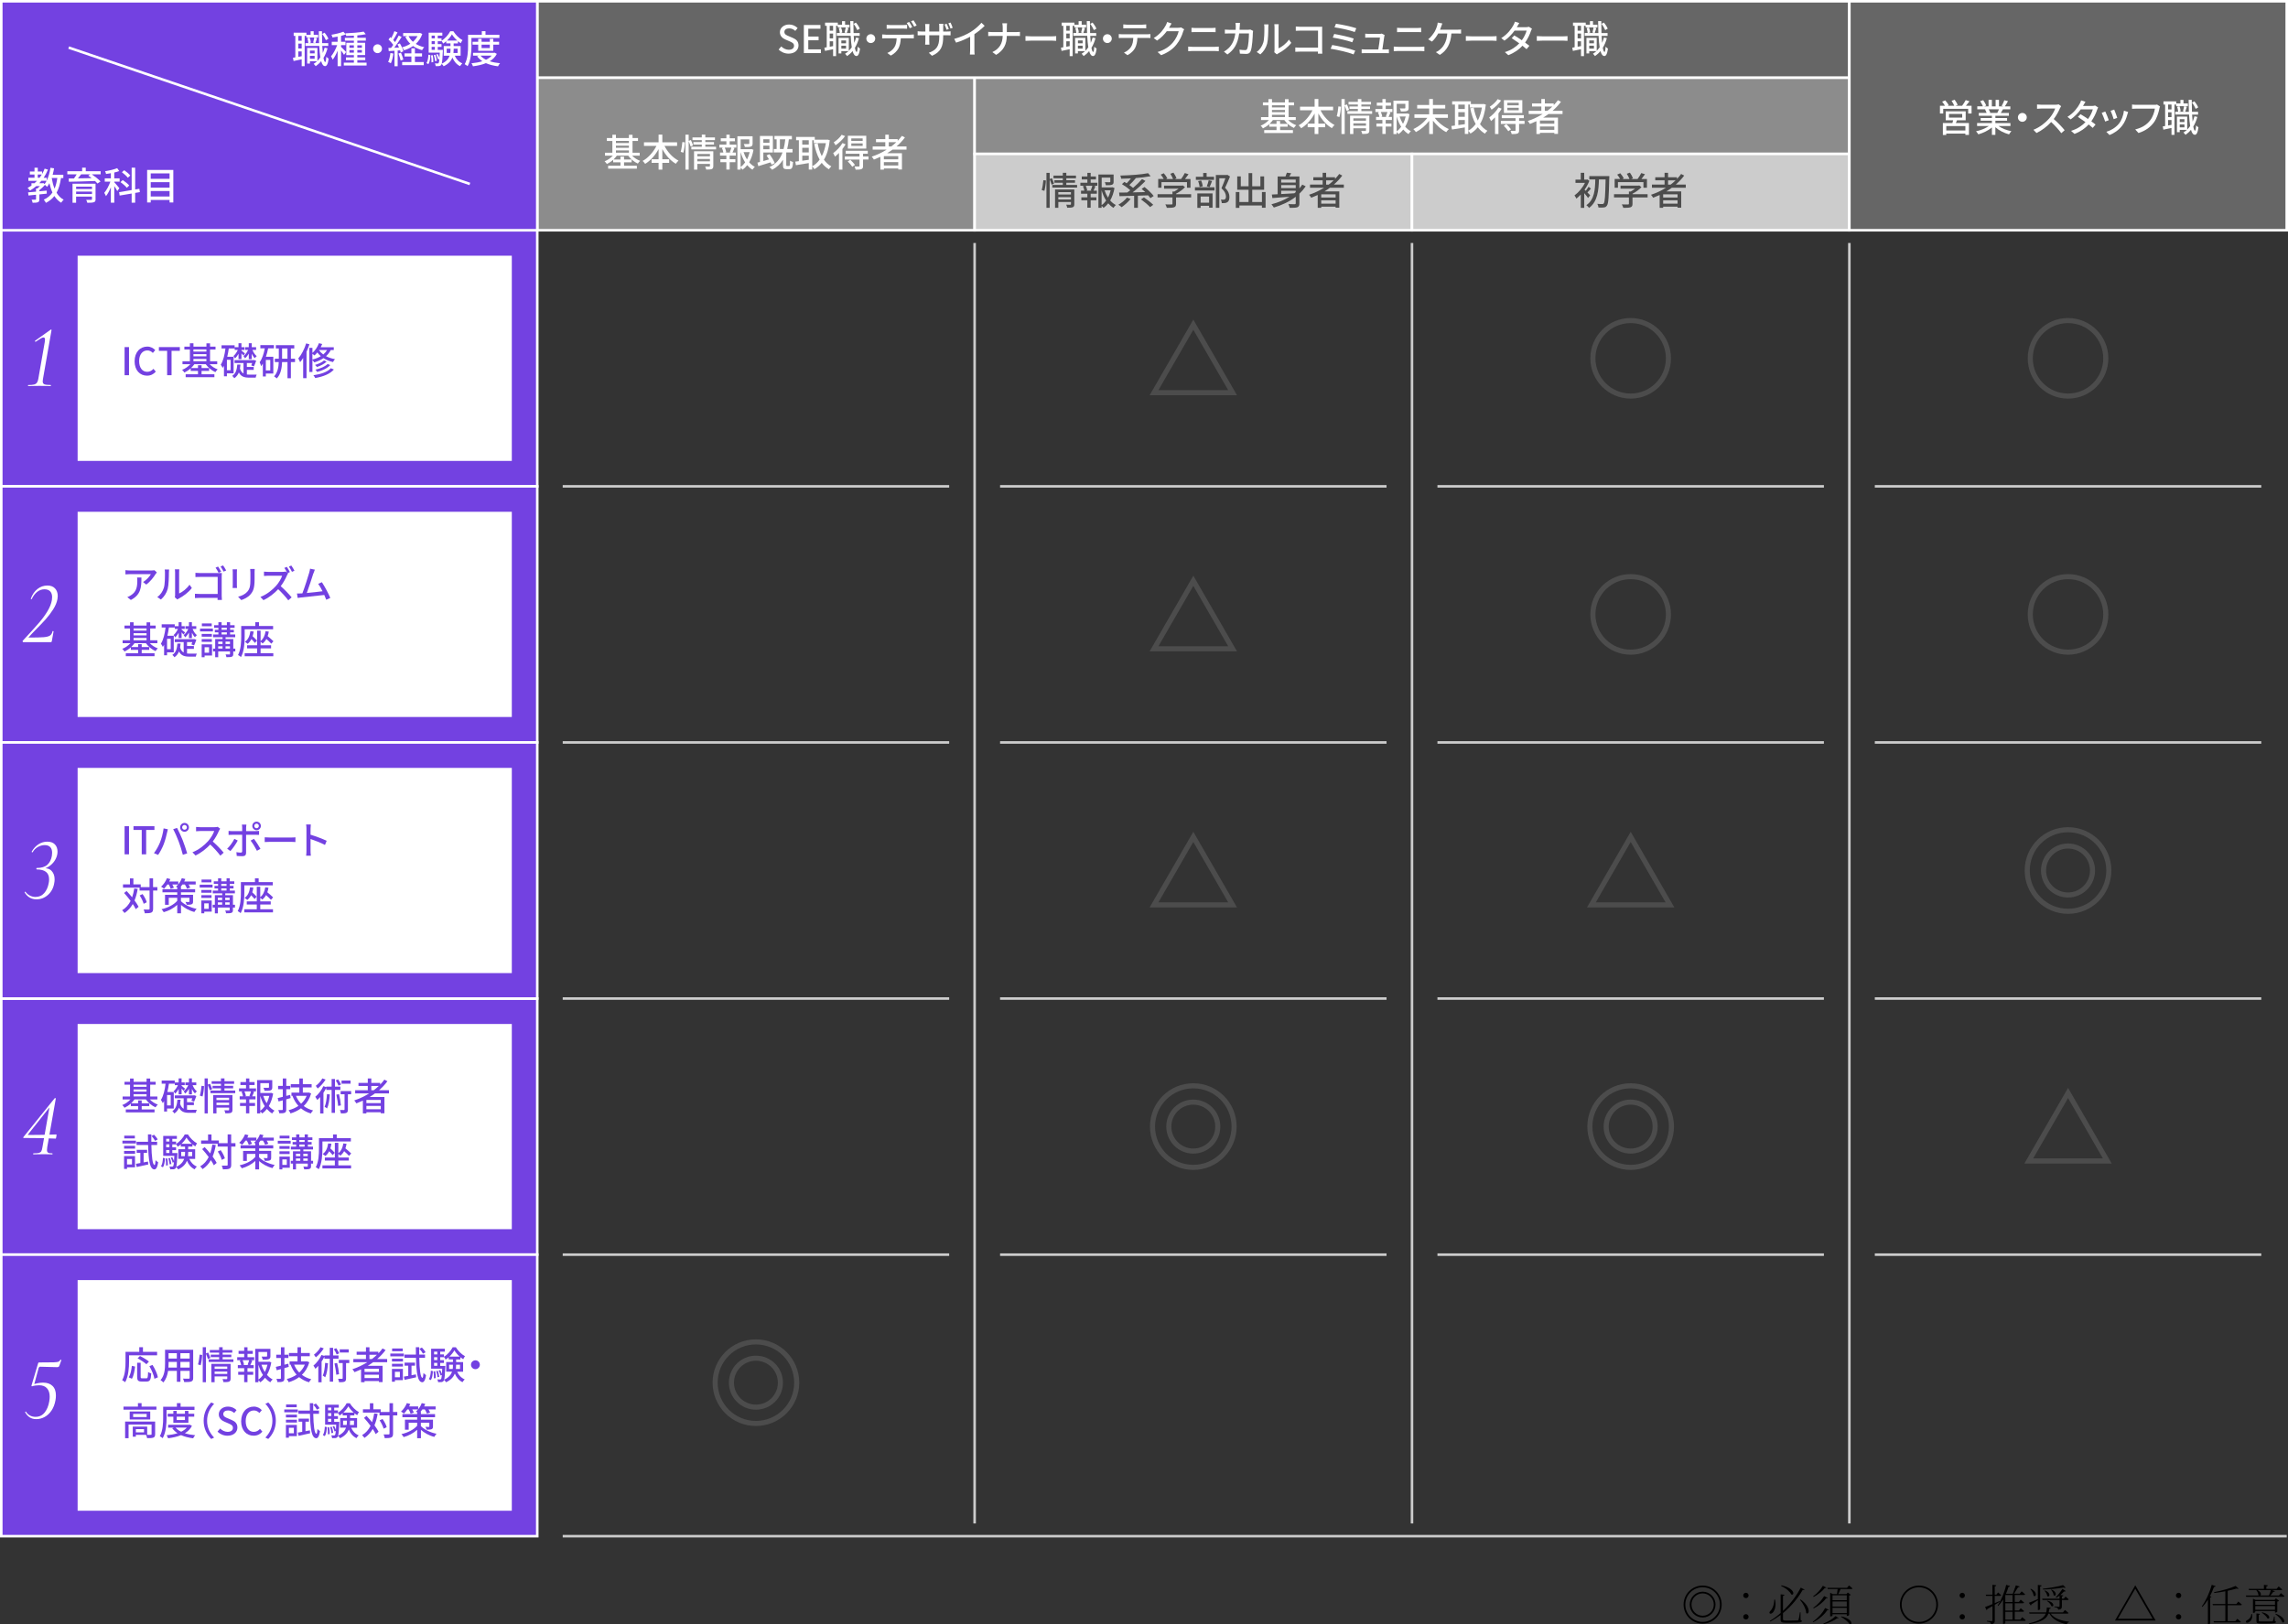 <?xml version="1.0" encoding="UTF-8"?>
<svg id="_レイヤー_2" data-name="レイヤー 2" xmlns="http://www.w3.org/2000/svg" viewBox="0 0 899 638.41">
  <rect x="0" y="0" width="899" height="638.41" fill="#333333" stroke="none"/>
  <defs>
    <style>
      .cls-1, .cls-2, .cls-3, .cls-4, .cls-5, .cls-6, .cls-7 {
        stroke-miterlimit: 10;
      }

      .cls-1, .cls-2, .cls-3, .cls-4, .cls-6 {
        stroke: #fff;
      }

      .cls-1, .cls-8 {
        fill: #7341e1;
      }

      .cls-2 {
        fill: #666;
      }

      .cls-3 {
        fill: #8c8c8c;
      }

      .cls-4 {
        fill: #ccc;
      }

      .cls-5 {
        stroke: #4c4c4c;
        stroke-width: 2px;
      }

      .cls-5, .cls-6, .cls-7 {
        fill: none;
      }

      .cls-7 {
        stroke: #ccc;
      }

      .cls-9, .cls-10, .cls-8, .cls-11 {
        stroke-width: 0px;
      }

      .cls-10 {
        fill: #4c4c4c;
      }

      .cls-11 {
        fill: #fff;
      }
    </style>
  </defs>
  <g id="Object">
    <rect class="cls-3" x="211.1" y="30.5" width="171.85" height="60"/>
    <rect class="cls-3" x="382.95" y="30.5" width="343.7" height="30"/>
    <rect class="cls-4" x="382.95" y="60.5" width="171.85" height="30"/>
    <rect class="cls-4" x="554.8" y="60.5" width="171.85" height="30"/>
    <rect class="cls-2" x="211.1" y=".5" width="515.55" height="30"/>
    <rect class="cls-2" x="726.65" y=".5" width="171.85" height="90"/>
    <rect class="cls-1" x=".5" y="90.5" width="210.6" height="100.65"/>
    <rect class="cls-11" x="30.5" y="100.5" width="170.6" height="80.65"/>
    <rect class="cls-1" x=".5" y="191.15" width="210.6" height="100.65"/>
    <rect class="cls-11" x="30.5" y="201.15" width="170.6" height="80.65"/>
    <rect class="cls-1" x=".5" y="392.46" width="210.6" height="100.65"/>
    <rect class="cls-11" x="30.5" y="402.46" width="170.6" height="80.65"/>
    <rect class="cls-1" x=".5" y="291.81" width="210.6" height="100.65"/>
    <rect class="cls-11" x="30.5" y="301.81" width="170.6" height="80.65"/>
    <rect class="cls-1" x=".5" y="493.12" width="210.6" height="110.65"/>
    <rect class="cls-11" x="30.5" y="503.12" width="170.6" height="90.65"/>
    <rect class="cls-1" x=".5" y=".5" width="210.6" height="90"/>
    <line class="cls-6" x1="184.61" y1="72.3" x2="26.99" y2="18.7"/>
    <line class="cls-7" x1="898.5" y1="603.77" x2="221.1" y2="603.77"/>
    <line class="cls-7" x1="382.95" y1="95.5" x2="382.95" y2="598.77"/>
    <line class="cls-7" x1="554.8" y1="95.5" x2="554.8" y2="598.77"/>
    <line class="cls-7" x1="726.65" y1="95.5" x2="726.65" y2="598.77"/>
    <line class="cls-7" x1="221.1" y1="191.15" x2="372.95" y2="191.15"/>
    <line class="cls-7" x1="221.1" y1="291.81" x2="372.95" y2="291.81"/>
    <line class="cls-7" x1="221.1" y1="493.12" x2="372.95" y2="493.12"/>
    <line class="cls-7" x1="392.95" y1="191.15" x2="544.8" y2="191.15"/>
    <line class="cls-7" x1="392.95" y1="291.81" x2="544.8" y2="291.81"/>
    <line class="cls-7" x1="392.95" y1="493.12" x2="544.8" y2="493.12"/>
    <line class="cls-7" x1="564.8" y1="191.15" x2="716.65" y2="191.15"/>
    <line class="cls-7" x1="564.8" y1="291.81" x2="716.65" y2="291.81"/>
    <line class="cls-7" x1="564.8" y1="493.12" x2="716.65" y2="493.12"/>
    <line class="cls-7" x1="736.65" y1="191.15" x2="888.5" y2="191.15"/>
    <line class="cls-7" x1="736.65" y1="291.81" x2="888.5" y2="291.81"/>
    <line class="cls-7" x1="736.65" y1="493.12" x2="888.5" y2="493.12"/>
    <line class="cls-7" x1="221.1" y1="392.46" x2="372.95" y2="392.46"/>
    <line class="cls-7" x1="392.95" y1="392.46" x2="544.8" y2="392.46"/>
    <line class="cls-7" x1="564.8" y1="392.46" x2="716.65" y2="392.46"/>
    <line class="cls-7" x1="736.65" y1="392.46" x2="888.5" y2="392.46"/>
  </g>
  <g id="Text">
    <path class="cls-11" d="M11.71,557.1c-.71-.45-1.32-1.13-1.84-2.01v-.04c0-.09.05-.17.16-.23.1-.06.17-.04.19.05.4.65.92,1.15,1.58,1.49.65.34,1.37.51,2.14.51,1.47,0,2.66-.55,3.57-1.66.91-1.11,1.53-2.58,1.85-4.43.12-.75.17-1.36.17-1.85,0-1.38-.35-2.47-1.05-3.27s-1.74-1.21-3.12-1.21c-.42,0-.89.04-1.4.1s-.96.18-1.33.31c-.02.02,0-.06.05-.25.06-.19.12-.33.19-.42,1.45-.51,2.8-.77,4.06-.77,1.59,0,2.82.43,3.71,1.3.89.86,1.33,2.11,1.33,3.74,0,.68-.06,1.31-.17,1.89-.28,1.56-.79,2.9-1.54,4.02-.75,1.12-1.65,1.97-2.7,2.54-1.05.57-2.16.86-3.32.86-.98,0-1.83-.23-2.54-.68ZM12.4,544.49l2.55-8.58c.05-.16.09-.27.14-.33.05-.06.15-.09.31-.09,2.87,0,4.78-.02,5.72-.05.94-.03,1.57-.12,1.87-.24.3-.13.55-.38.73-.75.02-.02.07-.04.14-.04s.13.02.19.05c.06.04.08.08.05.12l-.77,2.17c-.09.26-.21.42-.35.49-.14.07-.35.1-.63.1l-6.61-.17c-.23,0-.42.16-.56.49l-1.82,6.75-.74.46c-.21,0-.29-.13-.24-.38Z"/>
    <path class="cls-11" d="M13.03,453.5c0-.14.05-.21.14-.21.98,0,1.69-.05,2.12-.16s.74-.31.93-.63c.19-.31.34-.86.46-1.63l2.87-16.31.95-.67-9.45,11.94c-.16.16-.13.25.1.25,3.76,0,7.42-.07,10.99-.21.09,0,.09.27,0,.82-.09.55-.18.82-.25.82-3.03-.16-7.21-.25-12.53-.25-.12,0-.19-.04-.23-.12-.04-.08,0-.17.09-.26l12.25-15.22s.12-.07.21-.07c.07,0,.13.02.19.05.06.03.08.09.05.16l-3.36,19.08c-.07.44-.1.82-.1,1.12,0,.51.15.86.44,1.03.29.18.82.26,1.59.26.12,0,.17.07.17.21s-.06.21-.17.21c-.54,0-.97-.01-1.29-.04l-1.96-.03-2.42.03c-.4.02-.95.04-1.65.04-.09,0-.14-.07-.14-.21Z"/>
    <g>
      <path class="cls-9" d="M661.52,630.66c0-4.13,3.35-7.48,7.48-7.48s7.48,3.35,7.48,7.48-3.35,7.48-7.48,7.48-7.48-3.35-7.48-7.48ZM669,637.46c3.76,0,6.8-3.04,6.8-6.8s-3.04-6.8-6.8-6.8-6.8,3.04-6.8,6.8,3.04,6.8,6.8,6.8ZM663.93,630.66c0-2.8,2.26-5.07,5.07-5.07s5.07,2.26,5.07,5.07-2.26,5.07-5.07,5.07-5.07-2.26-5.07-5.07ZM669,635.04c2.41,0,4.39-1.97,4.39-4.39s-1.97-4.39-4.39-4.39-4.38,1.97-4.38,4.39,1.97,4.39,4.38,4.39Z"/>
      <path class="cls-9" d="M686.02,626.02c.58,0,1.04.48,1.04,1.05s-.46,1.05-1.04,1.05-1.07-.48-1.07-1.05.48-1.05,1.07-1.05ZM686.02,634.42c.58,0,1.04.48,1.04,1.05s-.46,1.05-1.04,1.05-1.07-.48-1.07-1.05.48-1.05,1.07-1.05Z"/>
      <path class="cls-9" d="M697.46,628.7c.54,2.57-.19,4.3-.82,5.01-.39.48-1,.71-1.29.41-.2-.24-.07-.63.22-.94.83-.71,1.6-2.55,1.56-4.49h.32ZM707.47,636.71c.39.12.51.24.51.44,0,.49-.65.65-3.99.63h-2.41c-1.55,0-1.94-.25-1.94-1.24v-1.8c-1.26.95-2.62,1.84-4.06,2.6l-.2-.24c1.5-.9,2.94-1.97,4.27-3.13v-7.34l1.5.17c-.03.2-.2.39-.58.44v5.9c3.01-2.84,5.46-6.15,6.97-9.14l1.51.76c-.14.2-.32.25-.75.14-1.68,2.99-4.33,6.32-7.73,9.11v2.35c0,.42.14.58,1.09.58h2.33c1.14,0,1.95-.02,2.28-.05.25-.03.32-.1.41-.29.14-.34.36-1.55.54-2.92h.24l.03,3.04ZM699.96,623.09c5.64,1.26,5.1,4.23,3.86,3.57-.46-.95-1.8-2.35-3.98-3.3l.12-.27ZM707.49,628.65c4.33,3.04,3.35,6.39,2.19,5.32-.05-1.7-1.29-3.88-2.43-5.18l.24-.14Z"/>
      <path class="cls-9" d="M718.59,632.73c-.08.15-.29.19-.6.1-1.09,1.73-3.28,3.64-5.58,4.78l-.15-.22c2-1.36,3.94-3.5,4.86-5.39l1.46.73ZM717.62,624c-.1.17-.29.2-.58.12-.94,1.21-2.74,2.63-4.44,3.54l-.17-.25c1.48-1.09,3.06-2.75,3.82-4.13l1.36.73ZM712.47,631.92c1.68-1.17,3.4-3.03,4.27-4.59l1.39.71c-.08.17-.29.2-.6.14-.99,1.38-2.96,3.01-4.9,3.99l-.17-.25ZM716.4,638.15c1.72-.68,3.77-1.85,4.83-2.96l1.21.77c-.1.15-.32.19-.59.07-1.16.94-3.4,1.9-5.29,2.38l-.15-.25ZM726.51,623.14s.85.65,1.36,1.16c-.03.17-.19.25-.42.25h-4.25c-.25.68-.59,1.41-.9,1.97h3.2l.54-.59,1.17.9c-.1.12-.37.26-.65.31v7.63c-.02.1-.46.34-.78.34h-.14v-.65h-5.61v.51c0,.12-.37.32-.75.32h-.17v-9.26l1,.49h1.67c.08-.56.19-1.33.27-1.97h-3.89l-.14-.49h7.73l.75-.92ZM720.03,627v1.95h5.61v-1.95h-5.61ZM720.03,631.44h5.61v-1.99h-5.61v1.99ZM725.64,633.99v-2.06h-5.61v2.06h5.61ZM723.55,635.3c4.62,1.12,4.39,3.57,3.18,3.04-.56-.95-2.18-2.18-3.35-2.84l.17-.2Z"/>
      <path class="cls-9" d="M746.52,630.66c0-4.13,3.35-7.48,7.48-7.48s7.48,3.35,7.48,7.48-3.35,7.48-7.48,7.48-7.48-3.35-7.48-7.48ZM754,637.46c3.76,0,6.8-3.04,6.8-6.8s-3.04-6.8-6.8-6.8-6.8,3.04-6.8,6.8,3.04,6.8,6.8,6.8Z"/>
      <path class="cls-9" d="M771.02,626.02c.58,0,1.04.48,1.04,1.05s-.46,1.05-1.04,1.05-1.07-.48-1.07-1.05.48-1.05,1.07-1.05ZM771.02,634.42c.58,0,1.04.48,1.04,1.05s-.46,1.05-1.04,1.05-1.07-.48-1.07-1.05.48-1.05,1.07-1.05Z"/>
      <path class="cls-9" d="M785.74,629.57c-.54.32-1.21.71-1.95,1.17v6.17c0,.8-.15,1.31-1.48,1.46-.05-.27-.14-.54-.34-.7-.24-.15-.61-.27-1.26-.36v-.27s1.5.12,1.8.12c.29,0,.37-.08.37-.36v-5.54c-.61.36-1.29.73-2.02,1.14-.03.2-.15.37-.31.42l-.58-1.21c.56-.17,1.63-.59,2.91-1.14v-3.23h-2.5l-.14-.48h2.63v-3.88l1.51.19c-.03.22-.2.39-.61.44v3.25h.65l.66-.88s.76.63,1.22,1.09c-.05.19-.19.27-.42.27h-2.11v2.86c.59-.25,1.22-.53,1.85-.8l.1.25ZM794.59,635.64s.85.68,1.34,1.17c-.03.19-.19.27-.42.27h-7.58v.83c0,.08-.32.34-.75.34h-.14v-9.59c-.58.97-1.21,1.82-1.89,2.53l-.24-.19c1.36-1.94,2.65-4.96,3.35-8.09l1.53.44c-.05.19-.24.36-.61.34-.29.93-.61,1.84-.99,2.7h2.69c.36-.93.85-2.29,1.17-3.28l1.51.42c-.07.24-.27.34-.63.32-.44.73-1.07,1.77-1.58,2.53h2.24l.75-.92s.83.65,1.36,1.16c-.03.19-.22.25-.46.25h-3.6v2.75h1.63l.71-.9s.8.65,1.33,1.14c-.05.19-.2.27-.44.27h-3.23v2.84h1.63l.71-.9s.82.66,1.33,1.14c-.05.19-.2.27-.44.27h-3.23v3.06h2.19l.75-.93ZM787.93,626.99v2.67h2.82v-2.75h-2.77l-.05.08ZM790.75,630.17h-2.82v2.84h2.82v-2.84ZM787.93,636.57h2.82v-3.06h-2.82v3.06Z"/>
      <path class="cls-9" d="M800.7,628.94c-.65.44-1.48,1-2.5,1.63-.03.2-.14.36-.27.44l-.76-1.05c.65-.24,2.07-.8,3.54-1.44v-5.59l1.51.19c-.05.22-.2.39-.61.44v8.89c0,.15-.39.36-.73.36h-.17v-3.86ZM805.75,634.23c1.39,1.85,4.03,2.79,7.19,3.16l-.02.19c-.41.07-.7.37-.8.83-3.21-.66-5.56-1.87-6.83-4.18h-.44c-.65,1.84-2.29,3.2-7.55,4.18l-.12-.36c4.3-1.02,5.95-2.19,6.63-3.83h-6.39l-.14-.49h6.7c.15-.59.24-1.24.27-1.95l1.53.17c-.03.22-.2.41-.58.44-.05.48-.12.92-.22,1.34h5.59l.78-.95s.87.68,1.41,1.19c-.05.17-.22.25-.46.25h-6.56ZM797.95,624.44c2.92,1.38,2.01,3.54,1.09,2.72-.05-.87-.66-1.96-1.28-2.58l.19-.14ZM802.55,628.86l-.14-.51h6.82v-1.22c-.44.34-.87.65-1.28.88l-.2-.24c.78-.75,1.8-2.01,2.62-3.28l1.29.85c-.08.14-.31.25-.66.17-.44.48-.95.95-1.48,1.38l1.21.14c-.05.25-.2.37-.58.44v.88h.75l.7-.83s.75.59,1.22,1.07c-.03.19-.19.27-.42.27h-2.24v2.41c0,.78-.15,1.26-1.43,1.41-.05-.27-.12-.51-.32-.68-.22-.15-.56-.25-1.21-.34v-.25s1.43.12,1.73.12c.25,0,.31-.08.31-.34v-2.33h-6.68ZM811.63,623.98c-.14.14-.42.12-.8-.03-2.11.36-5.25.73-8.09.78l-.07-.32c2.75-.25,6.15-.88,7.96-1.41l1,.99ZM803.5,625.1c2.62,1.02,1.77,2.92.9,2.21-.02-.71-.56-1.6-1.09-2.09l.19-.12ZM804.46,629.11c3.13.7,2.55,2.74,1.58,2.14-.22-.7-1.04-1.55-1.73-1.99l.15-.15ZM806.09,624.74c2.5,1.09,1.67,2.97.82,2.26,0-.71-.51-1.62-1.02-2.12l.2-.14Z"/>
      <path class="cls-9" d="M839,623.08l7.99,13.84h-15.98l7.99-13.84ZM832.18,636.23h13.63l-6.82-11.8-6.82,11.8Z"/>
      <path class="cls-9" d="M856.02,626.02c.58,0,1.04.48,1.04,1.05s-.46,1.05-1.04,1.05-1.07-.48-1.07-1.05.48-1.05,1.07-1.05ZM856.02,634.42c.58,0,1.04.48,1.04,1.05s-.46,1.05-1.04,1.05-1.07-.48-1.07-1.05.48-1.05,1.07-1.05Z"/>
      <path class="cls-9" d="M870.55,623.4c-.07.2-.27.36-.63.34-.46,1.26-1,2.48-1.6,3.6l.61.24c-.05.15-.2.27-.49.32v10.15c-.02.08-.41.32-.76.32h-.15v-9.64c-.66,1.07-1.39,2.04-2.14,2.82l-.25-.19c1.48-2.02,3.01-5.24,3.89-8.46l1.53.49ZM875.31,630.91v6.27h3.01l.76-.93s.85.66,1.38,1.17c-.03.19-.2.25-.44.25h-10.13l-.14-.49h4.64v-6.27h-4.9l-.14-.49h5.03v-5c-1.43.29-2.92.53-4.35.68l-.07-.32c2.96-.53,6.6-1.6,8.45-2.45l1.19,1.04c-.12.12-.41.14-.82,0-.97.29-2.18.59-3.48.87v5.18h3.42l.77-.95s.85.68,1.38,1.17c-.05.19-.22.27-.44.27h-5.12Z"/>
      <path class="cls-9" d="M884.87,634.35c.36,1.87-.56,2.87-1.26,3.25-.43.22-.99.29-1.14-.03-.12-.29.08-.56.39-.73.8-.32,1.7-1.24,1.72-2.48h.29ZM896.2,626.14s.87.7,1.43,1.19c-.05.19-.2.27-.44.27h-14.6l-.15-.51h5.07c-.05-.02-.08-.05-.12-.08-.02-.68-.44-1.53-.85-2.04h-2.87l-.15-.49h6.02v-1.58l1.55.19c-.03.22-.22.39-.61.44v.95h4.05l.8-.95s.85.68,1.39,1.17c-.03.19-.19.27-.42.27h-3.64l1.21.39c-.07.19-.27.31-.65.29-.29.44-.73.97-1.17,1.45h3.38l.8-.95ZM886.14,633.19v.41c0,.1-.37.32-.75.32h-.15v-5.59l1,.48h7.48l.54-.61,1.26.97c-.12.12-.39.25-.73.32v3.98c-.02.12-.48.34-.76.34h-.14v-.61h-7.75ZM886.14,629.3v1.43h7.75v-1.43h-7.75ZM893.89,632.7v-1.46h-7.75v1.46h7.75ZM893.81,637.13c.36.08.44.19.44.37,0,.46-.49.59-3.64.59h-2.36c-1.39,0-1.65-.2-1.65-.95v-2.99l1.39.17c-.03.19-.2.36-.49.39v2.29c0,.25.05.29.85.29h2.26c1.05,0,1.85,0,2.12-.03.24-.02.29-.05.36-.2.14-.25.29-.93.44-1.73h.22l.05,1.8ZM886.99,624.96c1.51.76,1.53,1.8,1.12,2.12h3.4c.27-.63.58-1.46.78-2.12h-5.3ZM888.86,633.68c3.52.8,3.09,2.94,2.06,2.41-.34-.76-1.43-1.73-2.24-2.24l.19-.17ZM894.18,634.26c4.2,1.46,3.69,4.01,2.57,3.33-.34-1.11-1.68-2.43-2.74-3.18l.17-.15Z"/>
    </g>
    <g>
      <path class="cls-11" d="M124.99,14.75h-4.62v-.65h-.66v11.92h-1.17v-2.71c-1.14.24-2.25.48-3.19.67l-.24-1.27c.29-.04.6-.1.93-.17v-8.44h-.65v-1.24h5.01v.82h1.65v-1.4h1.2v1.4h1.74v1.06ZM118.54,14.11h-1.33v1.91h1.33v-1.91ZM118.54,17.15h-1.33v1.91h1.33v-1.91ZM118.54,22.09v-1.88h-1.33v2.13l1.33-.25ZM128.7,18.98c-.38,1.41-.92,2.69-1.59,3.78.18,1.02.41,1.62.68,1.62.21,0,.36-.75.44-2.07.21.28.72.63.91.76-.3,2.37-.9,2.94-1.41,2.92-.69-.01-1.19-.7-1.53-1.95-.63.77-1.35,1.42-2.15,1.98-.14-.21-.56-.71-.81-.93.5-.3.94-.65,1.36-1.03h-2.82v.91h-1.09v-6.12h4.03v5.08c.42-.42.81-.87,1.15-1.37-.21-1.24-.34-2.77-.42-4.51h-5.46v-1.11h1.17c-.03-.54-.2-1.36-.41-1.96l.93-.21c.24.61.44,1.44.46,1.99l-.73.18h2.38l-.75-.19c.15-.56.36-1.43.45-2.01l1.09.23c-.24.69-.45,1.46-.66,1.98h1.46c-.05-1.44-.09-3.02-.11-4.68h1.23c0,1.63.02,3.22.08,4.68h2.4v1.11h-2.35c.06,1,.12,1.94.21,2.76.29-.66.52-1.36.72-2.1l1.12.25ZM121.78,19.87v1.11h1.85v-1.11h-1.85ZM123.63,23.08v-1.15h-1.85v1.15h1.85ZM128.05,15.8c-.27-.69-.87-1.73-1.47-2.46l.93-.5c.65.72,1.26,1.73,1.53,2.4l-.99.56Z"/>
      <path class="cls-11" d="M135.18,21.56c-.22-.42-.72-1.12-1.17-1.74v6.18h-1.35v-6.06c-.56,1.36-1.25,2.65-1.92,3.49-.14-.39-.47-.96-.68-1.29.89-1.02,1.85-2.81,2.42-4.4h-2.13v-1.32h2.31v-2.04c-.69.15-1.38.25-2.02.35-.06-.32-.24-.78-.41-1.08,1.67-.27,3.56-.71,4.68-1.2l.96,1.06c-.54.21-1.18.41-1.86.58v2.33h1.75v1.32h-1.75v.69c.44.38,1.71,1.68,1.98,2.02l-.81,1.1ZM144.04,24.62v1.12h-8.95v-1.12h3.96v-.97h-3.12v-1.08h3.12v-.9h-2.98v-4.86h2.98v-.84h-3.54v-1.11h3.54v-.84c-1.04.06-2.06.1-3.02.12-.03-.29-.18-.77-.31-1.04,2.48-.09,5.46-.33,7.17-.67l.82,1.02c-.93.21-2.08.36-3.31.46v.94h3.34v1.11h-3.34v.84h3.07v4.86h-3.07v.9h3.12v1.08h-3.12v.97h3.64ZM137.29,18.8h1.75v-1h-1.75v1ZM139.05,20.68v-1h-1.75v1h1.75ZM140.4,17.8v1h1.8v-1h-1.8ZM142.2,19.67h-1.8v1h1.8v-1Z"/>
      <path class="cls-11" d="M150.09,19.15c0,.96-.78,1.74-1.74,1.74s-1.74-.78-1.74-1.74.78-1.74,1.74-1.74,1.74.78,1.74,1.74Z"/>
      <path class="cls-11" d="M154.58,21.05c-.2,1.41-.54,2.86-1.01,3.82-.22-.16-.78-.42-1.06-.52.45-.9.74-2.22.89-3.51l1.19.21ZM156.25,19.88v6.16h-1.25v-6.09c-.82.04-1.59.09-2.26.13l-.12-1.23,1.05-.03c.27-.36.57-.77.85-1.19-.46-.67-1.2-1.48-1.86-2.1l.68-.91c.13.1.27.22.4.34.46-.82.96-1.9,1.23-2.71l1.23.48c-.52,1-1.15,2.16-1.69,2.98.27.29.52.57.72.83.54-.89,1.05-1.8,1.42-2.56l1.16.52c-.84,1.36-1.92,3-2.9,4.26.6-.02,1.23-.04,1.88-.09-.19-.42-.4-.84-.61-1.22l.94-.39c.6.97,1.19,2.26,1.36,3.1l-1.02.45c-.04-.24-.13-.51-.24-.81l-.98.06ZM157.54,20.72c.38.85.78,1.98.94,2.71l-1.06.36c-.15-.74-.51-1.88-.88-2.75l1-.33ZM165.93,13.34c-.56,1.62-1.44,2.89-2.55,3.91.95.58,2.06,1.04,3.3,1.31-.29.29-.68.81-.84,1.15-1.33-.36-2.52-.9-3.54-1.62-1.05.72-2.23,1.27-3.51,1.68-.17-.36-.51-.88-.78-1.17,1.14-.31,2.25-.78,3.21-1.4-.81-.78-1.47-1.69-1.96-2.74l.82-.27h-1.68v-1.2h6.34l.27-.06.92.41ZM163.03,24.37h3.46v1.23h-8.47v-1.23h3.63v-2.16h-2.7v-1.23h2.7v-1.98h1.38v1.98h2.8v1.23h-2.8v2.16ZM160.54,14.2c.42.84.99,1.59,1.72,2.23.72-.65,1.33-1.38,1.79-2.23h-3.51Z"/>
      <path class="cls-11" d="M167.56,24.79c.52-.75.71-2.02.77-3.3l.79.17c-.06,1.33-.23,2.73-.81,3.54l-.75-.41ZM178.68,21.88c.58,1.36,1.62,2.47,2.97,3.03-.28.24-.69.77-.88,1.09-1.37-.66-2.37-1.86-3-3.36-.51,1.27-1.52,2.48-3.45,3.4-.14-.27-.51-.7-.78-.93-.06.19-.13.33-.21.42-.22.29-.48.4-.82.44-.31.04-.81.04-1.32.03-.03-.33-.14-.81-.32-1.09.47.04.87.04,1.06.04.17,0,.29-.03.39-.18.14-.16.24-.61.33-1.59l-.51.2c-.11-.54-.42-1.33-.74-1.95l.6-.19c.25.46.52,1.06.67,1.54.05-.56.09-1.23.12-2.08h-4.36v-7.84h5.37v1.15h-1.8v1.08h1.48v.92c1.41-.84,2.77-2.42,3.42-3.73h1.23c.88,1.42,2.28,2.82,3.6,3.51-.24.31-.53.81-.71,1.2-.36-.23-.74-.5-1.1-.79v.87h-1.68v1.04h2.74v3.79h-2.32ZM170.04,21.7c.17.87.24,2,.21,2.71l-.71.1c.04-.75-.03-1.86-.17-2.74l.66-.08ZM169.6,14v1.08h1.26v-1.08h-1.26ZM169.6,16.18v1.14h1.26v-1.14h-1.26ZM169.6,19.58h1.26v-1.17h-1.26v1.17ZM170.96,24.07c-.04-.65-.27-1.65-.51-2.42l.63-.12c.27.75.51,1.75.56,2.38l-.67.15ZM174.01,19.58s0,.36-.01.51c-.12,2.76-.24,4.21-.45,4.95,1.83-.87,2.71-1.99,3.12-3.16h-2.31v-3.79h2.65v-1.04h-1.67v-.85c-.39.35-.81.66-1.23.92-.13-.3-.4-.78-.63-1.06v.14h-1.48v1.14h1.48v1.1h-1.48v1.17h2.01ZM176.92,20.83c.07-.48.09-.94.09-1.41v-.29h-1.5v1.69h1.41ZM179.68,15.95c-.84-.73-1.6-1.62-2.11-2.46-.44.81-1.14,1.69-1.95,2.46h4.06ZM178.26,19.13v.3c0,.46-.02.93-.08,1.39h1.62v-1.69h-1.54Z"/>
      <path class="cls-11" d="M185.25,17.9c0,2.35-.21,5.83-1.52,8.11-.25-.23-.84-.63-1.14-.77,1.21-2.13,1.32-5.17,1.32-7.35v-4.23h5.4v-1.41h1.45v1.41h5.46v1.24h-10.98v2.98ZM195.22,21.16c-.63,1.25-1.6,2.19-2.79,2.91,1.2.39,2.58.65,4.06.79-.29.28-.65.84-.81,1.2-1.77-.23-3.38-.63-4.75-1.24-1.51.63-3.27,1-5.1,1.23-.1-.34-.36-.88-.58-1.17,1.52-.15,2.98-.4,4.29-.82-.82-.54-1.51-1.19-2.07-1.94l.68-.25h-2.29v-1.12h8.26l.25-.04.85.46ZM187.9,19.96v-2.4h-2.22v-1.14h2.22v-1.14h1.32v1.14h3.24v-1.14h1.36v1.14h2.29v1.14h-2.29v2.4h-5.92ZM188.8,21.86c.54.65,1.27,1.19,2.18,1.62.88-.44,1.65-.96,2.22-1.62h-4.4ZM189.22,17.56v1.32h3.24v-1.32h-3.24Z"/>
    </g>
    <g>
      <path class="cls-11" d="M23.97,69.95c-.34,2.31-.87,4.23-1.74,5.79.72,1.19,1.63,2.15,2.79,2.74-.31.27-.77.83-.98,1.2-1.09-.65-1.96-1.54-2.67-2.64-.85,1.1-1.94,1.98-3.33,2.69-.15-.31-.56-.98-.83-1.26,1.48-.68,2.59-1.6,3.4-2.81-.5-1.09-.88-2.32-1.2-3.66-.27.52-.57,1.02-.89,1.44-.17-.2-.55-.54-.87-.79-.6.75-1.43,1.5-2.18,2.07v.46l2.9-.27v1.2c-.96.1-1.94.19-2.9.3v1.88c0,.65-.1.99-.58,1.19-.45.18-1.11.21-2.07.21-.04-.36-.24-.89-.4-1.21.67.01,1.3.01,1.5.01s.24-.06.24-.22v-1.73c-1.09.12-2.11.21-2.96.3l-.16-1.24c.87-.08,1.95-.17,3.12-.27v-1.26h.54c.34-.27.71-.61,1.02-.94h-1.44c-.78.67-1.62,1.26-2.5,1.77-.17-.29-.68-.81-.94-1.06.54-.27,1.05-.57,1.53-.9v-.92h1.19c.34-.3.67-.62.99-.95h-3.39v-1.21h2.4v-1.27h-1.83v-1.19h1.83v-1.47h1.29v1.47h1.68v1.01c.39-.68.73-1.38,1.02-2.13l1.29.38c-.47,1.16-1.04,2.24-1.68,3.21h1.21v1.1c.69-1.43,1.19-3.21,1.47-5.04l1.42.24c-.15.85-.34,1.69-.57,2.5h4.2v1.3h-.93ZM15.57,69.85c.3-.4.58-.82.85-1.27h-1.58v1.27h.72ZM16.99,71.93l.54.41c.29-.38.54-.81.78-1.28h-2.05c-.25.33-.52.65-.81.95h1.31l.24-.08ZM20.32,69.95c.25,1.52.61,2.94,1.12,4.2.51-1.2.85-2.6,1.08-4.2h-2.2Z"/>
      <path class="cls-11" d="M39.55,68.51h-3.49c1.23.84,2.69,1.96,3.44,2.81l-1.2.81c-.24-.29-.57-.63-.96-.99-3.73.15-7.68.25-10.29.29l-.04-1.27c.61,0,1.3-.02,2.05-.02.38-.51.77-1.1,1.06-1.62h-3.67v-1.23h5.82v-1.38h1.42v1.38h5.86v1.23ZM37.56,78.29c0,.69-.18,1.04-.71,1.2-.54.18-1.35.2-2.55.2-.08-.35-.25-.83-.44-1.14.81.04,1.71.03,1.94.02.27,0,.34-.08.34-.29v-1.02h-6.24v2.43h-1.4v-7.48h9.04v6.09ZM29.91,73.35v.95h6.24v-.95h-6.24ZM36.15,76.25v-.96h-6.24v.96h6.24ZM31.89,68.51c-.4.54-.85,1.1-1.27,1.59,1.67-.01,3.52-.06,5.38-.09-.45-.36-.9-.69-1.32-.99l.79-.51h-3.58Z"/>
      <path class="cls-11" d="M46.08,75.1c-.21-.45-.72-1.29-1.17-1.98v6.55h-1.35v-6.07c-.56,1.36-1.23,2.64-1.92,3.49-.14-.38-.47-.94-.68-1.29.89-1.02,1.85-2.81,2.4-4.4h-2.2v-1.31h2.4v-2.01c-.65.12-1.29.21-1.89.3-.04-.3-.24-.8-.39-1.08,1.68-.27,3.6-.71,4.77-1.21l.79,1.14c-.57.23-1.23.41-1.94.57v2.29h2.1v1.31h-2.1v.21c.45.46,1.73,2,2.01,2.38l-.84,1.1ZM53.11,75.83v3.84h-1.38v-3.6l-4.72.79-.21-1.33,4.93-.83v-8.79h1.38v8.56l1.64-.27.21,1.31-1.85.31ZM49.84,73.81c-.5-.65-1.59-1.6-2.5-2.23l.88-.81c.9.6,2.04,1.5,2.56,2.13l-.94.92ZM50.22,69.86c-.45-.63-1.47-1.54-2.33-2.17l.92-.79c.85.58,1.89,1.45,2.38,2.08l-.97.88Z"/>
      <path class="cls-11" d="M68.1,66.79v12.79h-1.47v-.99h-7.41v.99h-1.41v-12.79h10.29ZM59.22,68.15v2.13h7.41v-2.13h-7.41ZM59.22,71.6v2.16h7.41v-2.16h-7.41ZM66.63,77.23v-2.15h-7.41v2.15h7.41Z"/>
    </g>
    <g>
      <path class="cls-11" d="M305.95,19.45l1.02-1.2c.79.79,1.88,1.31,2.94,1.31,1.33,0,2.08-.63,2.08-1.56,0-1-.75-1.32-1.77-1.77l-1.53-.66c-1.06-.45-2.25-1.29-2.25-2.9,0-1.74,1.53-3.04,3.63-3.04,1.29,0,2.5.54,3.34,1.4l-.92,1.11c-.69-.62-1.45-.99-2.43-.99-1.12,0-1.86.54-1.86,1.41,0,.96.88,1.32,1.78,1.68l1.52.65c1.31.55,2.25,1.36,2.25,2.98,0,1.77-1.47,3.21-3.88,3.21-1.52,0-2.93-.6-3.93-1.62Z"/>
      <path class="cls-11" d="M315.85,9.82h6.52v1.47h-4.78v3.07h4.05v1.47h-4.05v3.57h4.95v1.47h-6.69v-11.05Z"/>
      <path class="cls-11" d="M333.79,10.78h-4.62v-.65h-.66v11.92h-1.17v-2.71c-1.14.24-2.25.48-3.19.67l-.24-1.27c.29-.04.6-.1.93-.17v-8.44h-.65v-1.24h5.01v.82h1.65v-1.4h1.2v1.4h1.74v1.06ZM327.34,10.14h-1.33v1.91h1.33v-1.91ZM327.34,13.18h-1.33v1.91h1.33v-1.91ZM327.34,18.12v-1.88h-1.33v2.13l1.33-.25ZM337.5,15.01c-.38,1.41-.92,2.69-1.59,3.78.18,1.02.41,1.62.68,1.62.21,0,.36-.75.44-2.07.21.28.72.63.91.76-.3,2.37-.9,2.94-1.41,2.92-.69-.01-1.19-.7-1.53-1.95-.63.77-1.35,1.42-2.15,1.98-.14-.21-.56-.71-.81-.93.5-.3.94-.65,1.36-1.03h-2.82v.91h-1.09v-6.12h4.03v5.08c.42-.42.81-.87,1.16-1.37-.21-1.24-.35-2.77-.42-4.51h-5.46v-1.11h1.17c-.03-.54-.2-1.36-.41-1.96l.93-.21c.24.61.44,1.44.46,1.99l-.73.18h2.38l-.75-.19c.15-.56.36-1.43.45-2.01l1.09.23c-.24.69-.45,1.46-.66,1.98h1.45c-.04-1.44-.09-3.02-.1-4.68h1.23c0,1.63.02,3.22.08,4.68h2.4v1.11h-2.35c.06,1,.12,1.94.21,2.76.29-.66.52-1.36.72-2.1l1.12.25ZM330.58,15.9v1.11h1.85v-1.11h-1.85ZM332.43,19.11v-1.15h-1.85v1.15h1.85ZM336.85,11.83c-.27-.69-.87-1.73-1.47-2.46l.93-.5c.65.72,1.26,1.73,1.53,2.4l-.99.56Z"/>
      <path class="cls-11" d="M343.89,15.18c0,.96-.78,1.74-1.74,1.74s-1.74-.78-1.74-1.74.78-1.74,1.74-1.74,1.74.78,1.74,1.74Z"/>
      <path class="cls-11" d="M347.98,13.63h9.82c.31,0,.87-.02,1.26-.08v1.54c-.36-.01-.87-.03-1.26-.03h-3.87c-.06,1.59-.36,2.91-.93,3.99-.54,1.02-1.68,2.13-2.98,2.8l-1.38-1.02c1.11-.45,2.19-1.32,2.77-2.24.65-1,.84-2.19.9-3.54h-4.33c-.45,0-.94.02-1.36.04v-1.56c.42.04.9.08,1.36.08ZM349.84,9.85h5.07c.47,0,1.04-.03,1.5-.09v1.54c-.48-.03-1.02-.06-1.5-.06h-5.05c-.51,0-1.06.03-1.47.06v-1.54c.45.06.96.09,1.45.09ZM358.45,10.68l-.99.42c-.3-.6-.78-1.5-1.18-2.07l.96-.4c.38.54.91,1.47,1.21,2.05ZM360.18,10.02l-.98.43c-.31-.64-.81-1.5-1.23-2.07l.96-.4c.4.57.98,1.5,1.25,2.04Z"/>
      <path class="cls-11" d="M366.21,21.93l-1.27-1.18c2.81-1.04,4.12-2.33,4.12-6.3v-.6h-3.94v2.25c0,.6.04,1.24.06,1.45h-1.67c.03-.21.08-.84.08-1.45v-2.25h-1.47c-.71,0-1.32.03-1.56.04v-1.62c.2.03.87.12,1.56.12h1.47v-1.74c0-.36-.03-.81-.08-1.2h1.68c-.03.21-.07.66-.07,1.22v1.72h3.94v-1.74c0-.6-.04-1.1-.08-1.31h1.7c-.02.21-.08.71-.08,1.31v1.74h1.4c.73,0,1.21-.04,1.5-.09v1.59c-.23-.03-.77-.04-1.49-.04h-1.41v.51c0,3.87-.88,6.02-4.4,7.57ZM372.81,11.4l-.87.3c-.23-.65-.52-1.5-.83-2.08l.85-.27c.27.56.65,1.47.84,2.06ZM374.34,10.93l-.87.29c-.23-.66-.54-1.5-.84-2.08l.85-.27c.29.57.66,1.47.85,2.07Z"/>
      <path class="cls-11" d="M381.46,12.52c1.56-.96,3.15-2.35,4.17-3.57l1.26,1.2c-1.14,1.15-2.55,2.31-4.03,3.28v6.23c0,.61.03,1.44.1,1.77h-1.86c.04-.33.09-1.16.09-1.77v-5.22c-1.57.85-3.55,1.72-5.53,2.32l-.73-1.48c2.62-.71,4.87-1.73,6.54-2.76Z"/>
      <path class="cls-11" d="M393.81,9.15h1.89c-.06.39-.1,1.17-.1,1.62v1.84h3.72c.58,0,1.17-.03,1.44-.08v1.62c-.27-.03-.93-.04-1.46-.04h-3.7c-.06,3.16-1.1,5.61-4.21,7.45l-1.47-1.09c2.88-1.33,3.99-3.52,4.06-6.36h-4.15c-.6,0-1.17.02-1.54.06v-1.65c.36.04.94.09,1.51.09h4.19v-1.84c0-.48-.06-1.23-.17-1.62Z"/>
      <path class="cls-11" d="M405.16,14.28h8.16c.72,0,1.3-.06,1.68-.09v1.86c-.33-.02-1.02-.08-1.68-.08h-8.16c-.83,0-1.73.03-2.23.08v-1.86c.49.03,1.42.09,2.23.09Z"/>
      <path class="cls-11" d="M426.75,10.78h-4.62v-.65h-.66v11.92h-1.17v-2.71c-1.14.24-2.25.48-3.19.67l-.24-1.27c.29-.04.6-.1.93-.17v-8.44h-.65v-1.24h5.01v.82h1.65v-1.4h1.2v1.4h1.74v1.06ZM420.3,10.14h-1.33v1.91h1.33v-1.91ZM420.3,13.18h-1.33v1.91h1.33v-1.91ZM420.3,18.12v-1.88h-1.33v2.13l1.33-.25ZM430.45,15.01c-.38,1.41-.92,2.69-1.59,3.78.18,1.02.41,1.62.68,1.62.21,0,.36-.75.44-2.07.21.28.72.63.91.76-.3,2.37-.9,2.94-1.41,2.92-.69-.01-1.19-.7-1.53-1.95-.63.77-1.35,1.42-2.15,1.98-.14-.21-.56-.71-.81-.93.5-.3.94-.65,1.36-1.03h-2.82v.91h-1.09v-6.12h4.03v5.08c.42-.42.81-.87,1.15-1.37-.21-1.24-.34-2.77-.42-4.51h-5.46v-1.11h1.17c-.03-.54-.2-1.36-.41-1.96l.93-.21c.24.61.44,1.44.46,1.99l-.73.18h2.38l-.75-.19c.15-.56.36-1.43.45-2.01l1.09.23c-.24.69-.45,1.46-.66,1.98h1.46c-.05-1.44-.09-3.02-.11-4.68h1.23c0,1.63.02,3.22.08,4.68h2.4v1.11h-2.35c.06,1,.12,1.94.21,2.76.29-.66.52-1.36.72-2.1l1.12.25ZM423.54,15.9v1.11h1.85v-1.11h-1.85ZM425.38,19.11v-1.15h-1.85v1.15h1.85ZM429.81,11.83c-.27-.69-.87-1.73-1.47-2.46l.93-.5c.65.72,1.26,1.73,1.53,2.4l-.99.56Z"/>
      <path class="cls-11" d="M436.84,15.18c0,.96-.78,1.74-1.74,1.74s-1.74-.78-1.74-1.74.78-1.74,1.74-1.74,1.74.78,1.74,1.74Z"/>
      <path class="cls-11" d="M440.95,13.48h9.81c.31,0,.88-.03,1.26-.08v1.54c-.34-.03-.87-.04-1.26-.04h-3.85c-.06,1.59-.36,2.91-.93,4-.54,1.02-1.68,2.13-2.98,2.79l-1.38-1.01c1.11-.46,2.18-1.32,2.77-2.23.65-1,.84-2.2.9-3.55h-4.33c-.45,0-.96.02-1.37.04v-1.54c.42.04.9.08,1.37.08ZM442.81,9.7h6.06c.47,0,1.02-.05,1.5-.11v1.55c-.48-.03-1.03-.05-1.5-.05h-6.04c-.5,0-1.05.02-1.47.05v-1.55c.45.06.98.11,1.46.11Z"/>
      <path class="cls-11" d="M459.55,10.54c-.06.12-.13.25-.21.38h3.6c.42,0,.84-.04,1.12-.15l1.23.75c-.15.24-.31.62-.42.92-.4,1.44-1.29,3.45-2.64,5.1-1.38,1.71-3.19,3.07-6,4.15l-1.4-1.25c2.9-.87,4.68-2.19,6.02-3.75,1.11-1.27,2.01-3.16,2.28-4.42h-4.68c-.96,1.29-2.23,2.62-3.81,3.68l-1.32-.99c2.61-1.56,4-3.65,4.71-4.96.18-.3.44-.92.56-1.35l1.74.57c-.3.45-.61,1.03-.78,1.33Z"/>
      <path class="cls-11" d="M468.57,18.4h8.82c.48,0,1.02-.03,1.5-.09v1.81c-.49-.04-1.08-.08-1.5-.08h-8.82c-.56,0-1.17.03-1.71.08v-1.81c.56.04,1.15.09,1.71.09ZM469.74,11.01h6.33c.57,0,1.16-.03,1.56-.08v1.71c-.42-.03-1.05-.04-1.56-.04h-6.31c-.54,0-1.12.02-1.6.04v-1.71c.49.05,1.09.08,1.59.08Z"/>
      <path class="cls-11" d="M487.12,10.24c-.02.51-.04,1.01-.08,1.47h3.24c.39,0,.74-.04,1.04-.09l1.05.51c-.04.25-.09.58-.1.77-.04,1.51-.24,5.8-.9,7.27-.31.69-.82,1.02-1.74,1.02-.81,0-1.68-.04-2.44-.1l-.18-1.57c.77.1,1.56.18,2.17.18.45,0,.69-.13.85-.51.51-1.05.71-4.44.71-6.06h-3.84c-.56,4.17-2.04,6.46-4.62,8.28l-1.38-1.12c.54-.28,1.2-.75,1.73-1.26,1.46-1.37,2.37-3.18,2.75-5.9h-2.28c-.55,0-1.26.02-1.83.06v-1.56c.57.04,1.24.09,1.83.09h2.42c.03-.45.04-.93.04-1.44,0-.33-.04-.94-.1-1.29h1.75c-.03.35-.06.9-.07,1.26Z"/>
      <path class="cls-11" d="M496.36,16.77c.44-1.33.44-4.26.44-5.98,0-.51-.03-.87-.12-1.21h1.74c-.02.12-.08.67-.08,1.2,0,1.71-.06,4.9-.46,6.4-.45,1.65-1.4,3.12-2.67,4.2l-1.44-.96c1.3-.9,2.16-2.27,2.59-3.65ZM500.79,19.6v-8.88c0-.61-.09-1.11-.09-1.2h1.74c-.01.09-.07.58-.07,1.2v8.29c1.3-.58,3-1.86,4.08-3.45l.92,1.29c-1.27,1.7-3.39,3.27-5.11,4.14-.27.15-.45.28-.57.38l-.99-.83c.06-.25.1-.6.1-.94Z"/>
      <path class="cls-11" d="M510.87,10.53h7.45c.41,0,.93-.02,1.2-.03-.02.33-.03.87-.03,1.26v7.75c0,.52.03,1.26.06,1.59h-1.71c0-.21.02-.5.02-.81h-7.11c-.61,0-1.36.03-1.8.06v-1.69c.44.03,1.09.07,1.74.07h7.19v-6.69h-7c-.58,0-1.35.03-1.74.06v-1.67c.52.04,1.24.09,1.74.09Z"/>
      <path class="cls-11" d="M532.5,19.92l-.66,1.47c-2-.85-6.58-1.87-9-2.23l.6-1.47c2.54.39,7,1.44,9.06,2.23ZM531.91,15.16l-.58,1.46c-1.74-.66-5.47-1.52-7.65-1.85l.55-1.42c2.08.35,5.8,1.14,7.68,1.81ZM532.92,11.11l-.61,1.47c-1.79-.66-5.85-1.56-7.95-1.83l.56-1.41c1.96.25,6.12,1.11,8.01,1.77Z"/>
      <path class="cls-11" d="M543.91,14.28c-.12.96-.54,3.76-.75,5.16h1.26c.34,0,.96-.03,1.3-.06v1.53c-.28-.01-.91-.03-1.27-.03h-8.08c-.5,0-.84.02-1.35.03v-1.54c.39.05.87.08,1.35.08h5.19c.21-1.27.6-3.85.65-4.69h-4.46c-.45,0-.93.03-1.33.04v-1.56c.38.05.94.08,1.32.08h4.26c.27,0,.75-.04.9-.12l1.14.56c-.04.17-.09.39-.12.54Z"/>
      <path class="cls-11" d="M549.34,18.4h8.82c.48,0,1.02-.03,1.5-.09v1.81c-.49-.04-1.08-.08-1.5-.08h-8.82c-.56,0-1.17.03-1.71.08v-1.81c.56.04,1.15.09,1.71.09ZM550.51,11.01h6.33c.57,0,1.16-.03,1.56-.08v1.71c-.42-.03-1.05-.04-1.56-.04h-6.31c-.54,0-1.12.02-1.6.04v-1.71c.5.05,1.09.08,1.59.08Z"/>
      <path class="cls-11" d="M566.31,10.35c-.14.38-.3.84-.5,1.32h6.81c.38,0,1.02-.02,1.47-.09v1.62c-.51-.03-1.12-.04-1.47-.04h-2.34c-.25,4.15-1.89,6.75-4.53,8.41l-1.59-1.08c.46-.19.96-.48,1.31-.75,1.51-1.15,2.97-3.07,3.19-6.58h-3.56c-.61,1.11-1.57,2.44-2.46,3.19l-1.48-.9c1.06-.78,2.1-2.25,2.64-3.17.4-.73.67-1.5.85-2.08.13-.44.23-.92.25-1.33l1.83.35c-.15.36-.31.82-.44,1.14Z"/>
      <path class="cls-11" d="M578.19,14.28h8.16c.72,0,1.3-.06,1.68-.09v1.86c-.33-.02-1.02-.08-1.68-.08h-8.16c-.83,0-1.73.03-2.23.08v-1.86c.49.03,1.42.09,2.23.09Z"/>
      <path class="cls-11" d="M596.16,10.39c-.06.1-.1.19-.17.3h3.61c.42,0,.84-.06,1.12-.17l1.21.75c-.13.25-.3.63-.4.93-.42,1.3-1.2,3-2.29,4.53.63.45,1.21.9,1.68,1.27l-1.11,1.32c-.42-.39-.99-.85-1.6-1.35-1.33,1.46-3.12,2.77-5.56,3.71l-1.37-1.2c2.56-.78,4.38-2.08,5.67-3.45-1.04-.75-2.11-1.48-2.98-2.04l1.04-1.06c.9.52,1.95,1.2,2.95,1.89.89-1.21,1.59-2.69,1.88-3.78h-4.74c-.99,1.36-2.35,2.82-3.96,3.93l-1.27-.99c2.59-1.6,4.08-3.78,4.8-5.12.18-.31.45-.91.57-1.35l1.71.54c-.3.45-.61,1.03-.78,1.33Z"/>
      <path class="cls-11" d="M606.07,14.28h8.16c.72,0,1.3-.06,1.68-.09v1.86c-.33-.02-1.02-.08-1.68-.08h-8.16c-.83,0-1.73.03-2.23.08v-1.86c.49.03,1.42.09,2.23.09Z"/>
      <path class="cls-11" d="M627.66,10.78h-4.62v-.65h-.66v11.92h-1.17v-2.71c-1.14.24-2.25.48-3.19.67l-.24-1.27c.29-.04.6-.1.93-.17v-8.44h-.65v-1.24h5.01v.82h1.65v-1.4h1.2v1.4h1.74v1.06ZM621.21,10.14h-1.33v1.91h1.33v-1.91ZM621.21,13.18h-1.33v1.91h1.33v-1.91ZM621.21,18.12v-1.88h-1.33v2.13l1.33-.25ZM631.36,15.01c-.38,1.41-.92,2.69-1.59,3.78.18,1.02.41,1.62.68,1.62.21,0,.36-.75.44-2.07.21.28.72.63.91.76-.3,2.37-.9,2.94-1.41,2.92-.69-.01-1.19-.7-1.53-1.95-.63.77-1.35,1.42-2.15,1.98-.14-.21-.56-.71-.81-.93.5-.3.94-.65,1.36-1.03h-2.82v.91h-1.09v-6.12h4.03v5.08c.42-.42.81-.87,1.16-1.37-.21-1.24-.35-2.77-.42-4.51h-5.46v-1.11h1.17c-.03-.54-.2-1.36-.41-1.96l.93-.21c.24.61.44,1.44.46,1.99l-.73.18h2.38l-.75-.19c.15-.56.36-1.43.45-2.01l1.09.23c-.24.69-.45,1.46-.66,1.98h1.45c-.04-1.44-.09-3.02-.1-4.68h1.23c0,1.63.02,3.22.08,4.68h2.4v1.11h-2.35c.06,1,.12,1.94.21,2.76.29-.66.52-1.36.72-2.1l1.12.25ZM624.45,15.9v1.11h1.85v-1.11h-1.85ZM626.29,19.11v-1.15h-1.85v1.15h1.85ZM630.72,11.83c-.27-.69-.87-1.73-1.47-2.46l.93-.5c.65.72,1.26,1.73,1.53,2.4l-.99.56Z"/>
    </g>
    <g>
      <path class="cls-11" d="M774.67,41.58v3.03h-1.33v-1.84h-9.81v1.84h-1.29v-3.03h1.98c-.27-.51-.72-1.14-1.12-1.62l1.22-.51c.51.57,1.11,1.36,1.36,1.92l-.46.21h2.65c-.21-.57-.66-1.36-1.06-1.96l1.21-.42c.46.61.98,1.48,1.17,2.04l-.88.34h2.62c.49-.63,1.09-1.56,1.44-2.23l1.48.46c-.47.62-.96,1.25-1.41,1.77h2.23ZM768.94,47.27c-.15.38-.3.75-.44,1.08h5.13v4.67h-1.4v-.52h-7.51v.54h-1.33v-4.68h3.75c.1-.34.2-.73.29-1.08h-2.91v-3.52h7.84v3.52h-3.42ZM772.24,49.56h-7.51v1.73h7.51v-1.73ZM765.8,46.22h5.19v-1.44h-5.19v1.44Z"/>
      <path class="cls-11" d="M785.24,49.53c1.32.93,3.25,1.69,5.08,2.04-.31.3-.72.87-.93,1.24-1.95-.52-3.96-1.53-5.37-2.82v3.02h-1.36v-2.91c-1.43,1.2-3.45,2.18-5.33,2.7-.21-.36-.6-.89-.91-1.19,1.78-.38,3.73-1.15,5.05-2.08h-4.63v-1.17h5.82v-.92h-4.42v-1.05h4.42v-.9h-5.16v-1.11h3.08c-.14-.42-.39-.96-.63-1.36l.36-.06h-3.4v-1.17h2.22c-.23-.58-.67-1.41-1.09-2.02l1.21-.4c.46.65.99,1.56,1.2,2.14l-.76.29h1.65v-2.56h1.3v2.56h1.48v-2.56h1.32v2.56h1.62l-.57-.18c.36-.6.82-1.54,1.05-2.22l1.44.36c-.4.74-.85,1.49-1.24,2.04h2.16v1.17h-2.9c-.28.51-.58,1-.84,1.42h3.18v1.11h-5.31v.9h4.6v1.05h-4.6v.92h5.91v1.17h-4.69ZM781.39,42.96c.27.44.54.98.65,1.33l-.43.09h3.16c.23-.4.46-.94.66-1.42h-4.04Z"/>
      <path class="cls-11" d="M796.36,46.13c0,.96-.78,1.74-1.74,1.74s-1.74-.78-1.74-1.74.78-1.74,1.74-1.74,1.74.78,1.74,1.74Z"/>
      <path class="cls-11" d="M809.41,42.51c-.52,1.23-1.41,2.92-2.46,4.27,1.54,1.32,3.36,3.25,4.29,4.39l-1.32,1.17c-.99-1.35-2.49-3-3.97-4.38-1.6,1.71-3.63,3.31-5.77,4.32l-1.21-1.27c2.43-.93,4.68-2.73,6.16-4.39,1.02-1.14,2.02-2.79,2.39-3.96h-5.5c-.58,0-1.4.07-1.63.09v-1.69c.3.04,1.17.1,1.63.1h5.56c.55,0,1.05-.06,1.3-.15l.98.72c-.1.15-.33.52-.44.78Z"/>
      <path class="cls-11" d="M818.63,41.34c-.06.1-.1.19-.17.3h3.61c.42,0,.84-.06,1.12-.17l1.21.75c-.13.25-.3.63-.4.93-.42,1.3-1.2,3-2.29,4.53.63.45,1.21.9,1.68,1.27l-1.11,1.32c-.42-.39-.99-.85-1.6-1.35-1.33,1.46-3.12,2.77-5.56,3.71l-1.37-1.2c2.56-.78,4.38-2.08,5.67-3.45-1.04-.75-2.11-1.48-2.98-2.04l1.04-1.06c.9.52,1.95,1.2,2.95,1.89.89-1.21,1.59-2.69,1.88-3.78h-4.74c-.99,1.36-2.35,2.82-3.96,3.93l-1.27-.99c2.59-1.6,4.08-3.78,4.8-5.12.18-.31.45-.91.57-1.35l1.71.54c-.3.45-.61,1.03-.78,1.33Z"/>
      <path class="cls-11" d="M828.59,47.25l-1.42.52c-.26-.79-1.04-2.83-1.37-3.42l1.41-.51c.34.69,1.09,2.58,1.38,3.4ZM835.9,44.91c-.4,1.6-1.05,3.19-2.1,4.53-1.38,1.77-3.24,2.98-4.93,3.63l-1.25-1.27c1.7-.48,3.67-1.62,4.92-3.17,1.04-1.29,1.79-3.24,2-5.13l1.65.52c-.14.38-.23.65-.29.89ZM831.91,46.32l-1.41.51c-.18-.71-.85-2.58-1.2-3.3l1.41-.47c.27.63,1,2.6,1.2,3.25Z"/>
      <path class="cls-11" d="M848.47,42.72c-.33,1.53-1.02,3.91-2.24,5.5-1.36,1.79-3.24,3.21-5.97,4.06l-1.29-1.41c2.94-.72,4.63-2,5.86-3.57,1.03-1.31,1.68-3.23,1.87-4.6h-7.36c-.65,0-1.25.03-1.62.06v-1.68c.42.06,1.12.12,1.62.12h7.27c.25,0,.63-.02.96-.1l1.15.75c-.12.24-.19.57-.27.87Z"/>
      <path class="cls-11" d="M859.67,41.73h-4.62v-.65h-.66v11.92h-1.17v-2.71c-1.14.24-2.25.48-3.19.67l-.24-1.27c.29-.04.6-.1.93-.17v-8.44h-.65v-1.24h5.01v.82h1.65v-1.4h1.2v1.4h1.74v1.06ZM853.23,41.09h-1.33v1.91h1.33v-1.91ZM853.23,44.13h-1.33v1.91h1.33v-1.91ZM853.23,49.07v-1.88h-1.33v2.13l1.33-.25ZM863.38,45.96c-.38,1.41-.92,2.69-1.59,3.78.18,1.02.41,1.62.68,1.62.21,0,.36-.75.44-2.07.21.28.72.63.91.76-.3,2.37-.9,2.94-1.41,2.92-.69-.01-1.19-.7-1.53-1.95-.63.77-1.35,1.42-2.15,1.98-.14-.21-.56-.71-.81-.93.5-.3.94-.65,1.36-1.03h-2.82v.91h-1.09v-6.12h4.03v5.08c.42-.42.81-.87,1.16-1.37-.21-1.24-.35-2.77-.42-4.51h-5.46v-1.11h1.17c-.03-.54-.2-1.36-.41-1.96l.93-.21c.24.61.44,1.44.46,1.99l-.73.18h2.38l-.75-.19c.15-.56.36-1.43.45-2.01l1.09.23c-.24.69-.45,1.46-.66,1.98h1.45c-.04-1.44-.09-3.02-.1-4.68h1.23c0,1.63.02,3.22.08,4.68h2.4v1.11h-2.35c.06,1,.12,1.94.21,2.76.29-.66.52-1.36.72-2.1l1.12.25ZM856.46,46.85v1.11h1.85v-1.11h-1.85ZM858.31,50.06v-1.15h-1.85v1.15h1.85ZM862.73,42.78c-.27-.69-.87-1.73-1.47-2.46l.93-.5c.65.72,1.26,1.73,1.53,2.4l-.99.56Z"/>
    </g>
    <g>
      <path class="cls-11" d="M248.36,61.17c.84.87,2.01,1.64,3.17,2.04-.29.25-.71.75-.9,1.08-1.44-.63-2.88-1.81-3.79-3.12h-4.47c-.36.52-.83,1.05-1.32,1.52h2.74v-1.12h1.41v1.12h2.97v1.11h-2.97v1.33h5.04v1.15h-11.29v-1.15h4.84v-1.33h-2.86v-.99c-.75.67-1.62,1.24-2.48,1.65-.19-.33-.6-.83-.9-1.06,1.19-.45,2.38-1.29,3.24-2.22h-3.09v-1.15h2.91v-4.63h-2.17v-1.14h2.17v-1.3h1.4v1.3h5.1v-1.29h1.42v1.29h2.15v1.14h-2.15v4.63h2.82v1.15h-2.98ZM242.01,55.38v.84h5.1v-.84h-5.1ZM242.01,58.09h5.1v-.85h-5.1v.85ZM242.01,60.01h5.1v-.9h-5.1v.9Z"/>
      <path class="cls-11" d="M261.1,57.36c1.21,2.41,3.25,4.63,5.5,5.77-.33.29-.83.85-1.05,1.23-2.14-1.21-3.99-3.33-5.31-5.76v4h2.69v1.41h-2.69v2.65h-1.47v-2.65h-2.74v-1.41h2.74v-3.99c-1.32,2.43-3.18,4.53-5.28,5.79-.22-.35-.69-.87-.99-1.16,2.17-1.15,4.2-3.45,5.43-5.89h-4.9v-1.41h5.74v-3.03h1.47v3.03h5.8v1.41h-4.95Z"/>
      <path class="cls-11" d="M267.46,59.68c.31-1.02.55-2.69.65-3.85l1,.12c-.04,1.19-.29,2.94-.6,4.06l-1.05-.33ZM271.36,57.6c-.15-.52-.47-1.41-.77-2.1v11.17h-1.27v-13.74h1.27v2.44l.87-.35c.3.68.69,1.56.84,2.12l-.94.45ZM281.36,57.69v1.03h-9.72v-1.03h4.11v-.87h-3.3v-.98h3.3v-.78h-3.66v-1.04h3.66v-1.11h1.38v1.11h3.79v1.04h-3.79v.78h3.41v.98h-3.41v.87h4.23ZM280.27,65.25c0,.63-.14.99-.58,1.19-.47.19-1.17.21-2.21.21-.06-.35-.24-.87-.4-1.2.69.04,1.41.03,1.6.03.21-.02.27-.08.27-.26v-.81h-4.96v2.26h-1.29v-7.21h7.57v5.79ZM273.99,60.51v.93h4.96v-.93h-4.96ZM278.95,63.4v-.93h-4.96v.93h4.96Z"/>
      <path class="cls-11" d="M286.71,56.83h2.62v1.18h-1.4l.65.17c-.25.63-.52,1.29-.77,1.77h1.33v1.2h-2.44v1.41h2.25v1.19h-2.25v2.9h-1.3v-2.9h-2.35v-1.19h2.35v-1.41h-2.49v-1.2h1.31c-.08-.51-.3-1.21-.57-1.77l.61-.17h-1.6v-1.18h2.75v-1.31h-2.21v-1.17h2.21v-1.41h1.3v1.41h2.07v1.17h-2.07v1.31ZM286.74,59.82c.21-.51.48-1.26.63-1.8h-2.59c.27.58.52,1.32.58,1.8l-.5.13h2.38l-.51-.13ZM296.05,58.9c-.3,1.78-.87,3.46-1.69,4.89.65.75,1.4,1.36,2.23,1.79-.3.25-.72.76-.93,1.11-.76-.45-1.45-1.05-2.07-1.77-.52.69-1.14,1.29-1.83,1.78-.18-.25-.48-.58-.76-.81v.79h-1.26v-13.11h5.97v2.83c0,.65-.14,1.01-.66,1.2-.5.19-1.26.19-2.38.19-.06-.36-.24-.87-.42-1.2.85.03,1.65.03,1.88.02.23-.02.29-.06.29-.23v-1.59h-3.4v3.84h3.97l.23-.06.85.31ZM291,65.63c.69-.48,1.27-1.09,1.78-1.8-.76-1.19-1.35-2.56-1.78-4.05v5.85ZM292.17,59.79c.33,1.02.78,2,1.33,2.88.48-.9.82-1.88,1.06-2.88h-2.4Z"/>
      <path class="cls-11" d="M303.16,64.73c-.09-.27-.23-.58-.39-.92-1.71.54-3.45,1.08-4.81,1.5l-.36-1.39c.3-.08.63-.17.99-.26v-10.21h5.1v6.48h-3.76v3.36c.72-.19,1.47-.42,2.25-.65-.32-.54-.66-1.06-.99-1.53l1.15-.51c.85,1.09,1.71,2.55,2.07,3.54l-1.25.58ZM299.92,54.73v1.36h2.41v-1.36h-2.41ZM302.33,58.66v-1.4h-2.41v1.4h2.41ZM310.04,65.23c.3,0,.36-.25.39-2.08.27.23.82.44,1.17.52-.1,2.22-.42,2.81-1.41,2.81h-1.14c-1.15,0-1.41-.42-1.41-1.7v-1.99c-.99,1.65-2.35,2.94-4.23,3.93-.19-.25-.78-.79-1.12-1.02,2.66-1.24,4.23-3.13,5.19-5.8h-3.44v-1.32h1.11v-3.82h-.85v-1.31h6.85v1.31h-1.19c-.17,1.39-.39,2.67-.67,3.82h2.11v1.32h-2.49l-.02.04h.04v4.83c0,.42.05.46.31.46h.78ZM307.88,58.57c.3-1.15.51-2.42.68-3.82h-2.12v3.82h1.44Z"/>
      <path class="cls-11" d="M326.03,55.09c-.34,3.23-1.14,5.74-2.29,7.68.78,1.11,1.74,2.01,2.91,2.62-.31.27-.77.79-.96,1.14-1.11-.65-2.04-1.49-2.82-2.52-.81,1.03-1.79,1.84-2.87,2.49-.19-.33-.57-.81-.87-1.08v1.23h-1.35v-2.56c-1.81.3-3.66.6-5.05.83l-.25-1.4c.42-.04.88-.12,1.41-.18v-8.23h-1.09v-1.29h7.35v1.08h4.75l.24-.04.9.24ZM315.22,55.11v1.74h2.56v-1.74h-2.56ZM315.22,59.92h2.56v-1.83h-2.56v1.83ZM317.79,62.8v-1.62h-2.56v1.98l2.56-.36ZM319.14,65.35c1.11-.58,2.08-1.47,2.91-2.61-.98-1.73-1.65-3.81-2.13-6.17l1.35-.27c.34,1.86.87,3.58,1.62,5.07.75-1.42,1.31-3.15,1.62-5.11h-4.75v-1.15h-.61v10.24Z"/>
      <path class="cls-11" d="M332.26,56.71c-.35.61-.79,1.24-1.26,1.86v8.1h-1.35v-6.55c-.51.56-1.06,1.04-1.58,1.46-.12-.31-.48-1.06-.7-1.41,1.33-.94,2.77-2.44,3.66-3.94l1.23.5ZM332.05,53.49c-.93,1.32-2.4,2.73-3.75,3.61-.15-.31-.5-.87-.72-1.15,1.17-.75,2.49-1.96,3.12-2.98l1.35.52ZM341.26,62.7h-2.15v2.53c0,.69-.13,1.04-.63,1.23-.5.21-1.21.23-2.28.23-.08-.38-.27-.9-.45-1.26.75.03,1.47.03,1.68.02.23-.02.28-.06.28-.24v-2.5h-5.77v-1.2h5.77v-1.09h-5.41v-1.16h8.67v1.16h-1.86v1.09h2.15v1.2ZM334.09,62.79c.66.6,1.47,1.46,1.84,2.02l-1.05.75c-.35-.57-1.12-1.47-1.79-2.11l.99-.66ZM340.37,58.39h-7.23v-5.02h7.23v5.02ZM338.96,54.39h-4.47v1.01h4.47v-1.01ZM338.96,56.35h-4.47v1h4.47v-1Z"/>
      <path class="cls-11" d="M350.67,58.81c-.67.51-1.38.96-2.1,1.41h5.82v6.4h-1.44v-.4h-5.65v.46h-1.38v-5.04c-.84.39-1.69.75-2.55,1.08-.17-.31-.6-.87-.85-1.15,2.07-.69,4.06-1.62,5.86-2.76h-5.49v-1.24h4.96v-1.68h-3.66v-1.21h3.66v-1.75h1.38v1.75h3.49v.66c.6-.62,1.16-1.26,1.64-1.94l1.2.63c-.94,1.29-2.07,2.46-3.31,3.54h3.93v1.24h-5.5ZM352.94,61.37h-5.65v1.25h5.65v-1.25ZM352.94,65.04v-1.32h-5.65v1.32h5.65ZM350.2,57.57c.71-.52,1.35-1.1,1.96-1.68h-2.94v1.68h.98Z"/>
    </g>
    <g>
      <path class="cls-11" d="M506.14,47.17c.84.87,2.01,1.64,3.17,2.04-.29.25-.71.75-.9,1.08-1.44-.63-2.88-1.81-3.79-3.12h-4.47c-.36.53-.83,1.05-1.32,1.52h2.74v-1.12h1.41v1.12h2.97v1.11h-2.97v1.33h5.04v1.16h-11.29v-1.16h4.84v-1.33h-2.86v-.99c-.75.67-1.62,1.24-2.48,1.65-.19-.33-.6-.83-.9-1.06,1.19-.45,2.38-1.29,3.24-2.22h-3.09v-1.15h2.91v-4.63h-2.17v-1.14h2.17v-1.3h1.4v1.3h5.1v-1.29h1.42v1.29h2.15v1.14h-2.15v4.63h2.82v1.15h-2.98ZM499.78,41.38v.84h5.1v-.84h-5.1ZM499.78,44.09h5.1v-.86h-5.1v.86ZM499.78,46.01h5.1v-.9h-5.1v.9Z"/>
      <path class="cls-11" d="M518.87,43.36c1.21,2.42,3.25,4.63,5.5,5.77-.33.29-.83.86-1.05,1.23-2.14-1.21-3.99-3.33-5.31-5.76v4h2.69v1.41h-2.69v2.65h-1.47v-2.65h-2.74v-1.41h2.74v-3.99c-1.32,2.43-3.18,4.53-5.28,5.79-.22-.34-.69-.87-.99-1.16,2.17-1.15,4.2-3.45,5.43-5.89h-4.9v-1.41h5.74v-3.03h1.47v3.03h5.8v1.41h-4.95Z"/>
      <path class="cls-11" d="M525.23,45.68c.31-1.02.55-2.69.65-3.86l1,.12c-.04,1.19-.29,2.94-.6,4.07l-1.05-.33ZM529.13,43.6c-.15-.53-.47-1.41-.77-2.1v11.17h-1.27v-13.74h1.27v2.45l.87-.35c.3.68.69,1.56.84,2.12l-.94.45ZM539.14,43.69v1.04h-9.72v-1.04h4.11v-.87h-3.3v-.97h3.3v-.78h-3.66v-1.04h3.66v-1.11h1.38v1.11h3.79v1.04h-3.79v.78h3.41v.97h-3.41v.87h4.23ZM538.04,51.25c0,.63-.14.99-.58,1.19-.47.19-1.17.21-2.21.21-.06-.35-.24-.87-.4-1.2.69.04,1.41.03,1.6.03.21-.02.27-.08.27-.26v-.81h-4.96v2.26h-1.29v-7.21h7.57v5.79ZM531.76,46.51v.93h4.96v-.93h-4.96ZM536.72,49.4v-.93h-4.96v.93h4.96Z"/>
      <path class="cls-11" d="M544.48,42.83h2.62v1.18h-1.4l.65.17c-.25.63-.52,1.29-.77,1.77h1.33v1.2h-2.44v1.41h2.25v1.18h-2.25v2.9h-1.3v-2.9h-2.35v-1.18h2.35v-1.41h-2.49v-1.2h1.31c-.08-.51-.3-1.21-.57-1.77l.61-.17h-1.6v-1.18h2.75v-1.31h-2.21v-1.17h2.21v-1.41h1.3v1.41h2.07v1.17h-2.07v1.31ZM544.51,45.82c.21-.51.48-1.26.63-1.8h-2.59c.27.58.52,1.32.58,1.8l-.5.13h2.38l-.51-.13ZM553.82,44.9c-.3,1.79-.87,3.46-1.69,4.89.65.75,1.4,1.37,2.23,1.79-.3.25-.72.76-.93,1.11-.76-.45-1.45-1.05-2.07-1.77-.52.69-1.14,1.29-1.83,1.79-.18-.25-.48-.58-.76-.81v.79h-1.26v-13.11h5.97v2.83c0,.65-.14,1.01-.66,1.2-.5.2-1.26.2-2.38.2-.06-.36-.24-.87-.42-1.2.85.03,1.65.03,1.88.02.23-.02.29-.06.29-.23v-1.59h-3.4v3.84h3.97l.23-.06.85.31ZM548.77,51.63c.69-.48,1.27-1.09,1.78-1.8-.76-1.18-1.35-2.56-1.78-4.05v5.85ZM549.94,45.79c.33,1.02.78,2,1.33,2.88.48-.9.82-1.88,1.06-2.88h-2.4Z"/>
      <path class="cls-11" d="M563.74,46.31c1.33,1.81,3.5,3.54,5.54,4.42-.33.29-.77.84-1.02,1.2-1.89-.95-3.81-2.64-5.23-4.5v5.23h-1.47v-5.17c-1.42,1.85-3.34,3.46-5.22,4.42-.24-.34-.7-.88-1.02-1.18,2.04-.9,4.19-2.61,5.5-4.42h-5.07v-1.38h5.8v-2.28h-4.72v-1.38h4.72v-2.35h1.47v2.35h4.84v1.38h-4.84v2.28h5.89v1.38h-5.17Z"/>
      <path class="cls-11" d="M583.81,41.09c-.34,3.22-1.14,5.74-2.29,7.68.78,1.11,1.74,2.01,2.91,2.62-.31.27-.77.79-.96,1.14-1.11-.64-2.04-1.49-2.82-2.52-.81,1.03-1.79,1.84-2.87,2.49-.19-.33-.57-.81-.87-1.08v1.23h-1.35v-2.57c-1.81.3-3.66.6-5.05.83l-.25-1.39c.42-.04.88-.12,1.41-.18v-8.24h-1.09v-1.29h7.35v1.08h4.75l.24-.04.9.24ZM572.99,41.11v1.74h2.56v-1.74h-2.56ZM572.99,45.92h2.56v-1.83h-2.56v1.83ZM575.56,48.8v-1.62h-2.56v1.98l2.56-.36ZM576.91,51.35c1.11-.58,2.08-1.47,2.91-2.61-.98-1.72-1.65-3.81-2.13-6.17l1.35-.27c.34,1.86.87,3.58,1.62,5.07.75-1.42,1.31-3.15,1.62-5.11h-4.75v-1.16h-.61v10.25Z"/>
      <path class="cls-11" d="M590.03,42.71c-.35.61-.79,1.24-1.26,1.86v8.1h-1.35v-6.55c-.51.56-1.06,1.04-1.58,1.46-.12-.31-.48-1.06-.7-1.41,1.33-.94,2.77-2.44,3.66-3.94l1.23.5ZM589.82,39.49c-.93,1.32-2.4,2.73-3.75,3.62-.15-.32-.5-.87-.72-1.16,1.17-.75,2.49-1.96,3.12-2.98l1.35.52ZM599.03,48.7h-2.15v2.54c0,.69-.13,1.04-.63,1.23-.5.21-1.21.23-2.28.23-.08-.38-.27-.9-.45-1.26.75.03,1.47.03,1.68.02.23-.02.28-.06.28-.24v-2.5h-5.77v-1.2h5.77v-1.09h-5.41v-1.16h8.67v1.16h-1.86v1.09h2.15v1.2ZM591.86,48.79c.66.6,1.47,1.46,1.84,2.03l-1.05.75c-.35-.57-1.12-1.47-1.79-2.12l.99-.66ZM598.15,44.39h-7.23v-5.02h7.23v5.02ZM596.74,40.39h-4.47v1h4.47v-1ZM596.74,42.35h-4.47v1h4.47v-1Z"/>
      <path class="cls-11" d="M608.44,44.81c-.67.51-1.38.96-2.1,1.41h5.82v6.4h-1.44v-.4h-5.65v.46h-1.38v-5.04c-.84.39-1.69.75-2.55,1.08-.17-.32-.6-.87-.85-1.16,2.07-.69,4.06-1.62,5.86-2.76h-5.49v-1.25h4.96v-1.68h-3.66v-1.21h3.66v-1.75h1.38v1.75h3.49v.66c.6-.62,1.16-1.26,1.64-1.94l1.2.63c-.94,1.29-2.07,2.46-3.31,3.54h3.93v1.25h-5.5ZM610.72,47.37h-5.65v1.25h5.65v-1.25ZM610.72,51.04v-1.32h-5.65v1.32h5.65ZM607.97,43.57c.71-.52,1.35-1.09,1.96-1.68h-2.94v1.68h.98Z"/>
    </g>
    <g>
      <path class="cls-8" d="M48.95,136.42h1.74v11.05h-1.74v-11.05Z"/>
      <path class="cls-8" d="M52.89,141.98c0-3.6,2.19-5.76,4.98-5.76,1.38,0,2.46.66,3.13,1.39l-.94,1.11c-.57-.58-1.26-.99-2.16-.99-1.9,0-3.23,1.59-3.23,4.18s1.23,4.23,3.18,4.23c1.02,0,1.78-.45,2.44-1.17l.93,1.09c-.89,1.02-2.01,1.59-3.44,1.59-2.77,0-4.9-2.07-4.9-5.68Z"/>
      <path class="cls-8" d="M65.67,137.89h-3.24v-1.47h8.23v1.47h-3.25v9.58h-1.74v-9.58Z"/>
      <path class="cls-8" d="M82.36,143.14c.84.87,2.01,1.64,3.17,2.04-.29.25-.71.75-.9,1.08-1.44-.63-2.88-1.81-3.79-3.12h-4.47c-.36.53-.83,1.05-1.32,1.52h2.74v-1.12h1.41v1.12h2.97v1.11h-2.97v1.33h5.04v1.16h-11.29v-1.16h4.84v-1.33h-2.86v-.99c-.75.67-1.62,1.24-2.48,1.65-.19-.33-.6-.83-.9-1.06,1.19-.45,2.38-1.29,3.24-2.22h-3.09v-1.15h2.91v-4.63h-2.17v-1.14h2.17v-1.3h1.4v1.3h5.1v-1.29h1.42v1.29h2.15v1.14h-2.15v4.63h2.82v1.15h-2.98ZM76,137.35v.84h5.1v-.84h-5.1ZM76,140.06h5.1v-.86h-5.1v.86ZM76,141.98h5.1v-.9h-5.1v.9Z"/>
      <path class="cls-8" d="M89.16,146.72v1.17h-1.16v-4.12c-.15.29-.31.57-.49.83-.14-.3-.53-.96-.77-1.27,1-1.53,1.53-3.88,1.84-6.36h-1.53v-1.26h5.13v1.26h-2.29c-.15,1.12-.35,2.22-.6,3.25h2.5v6.51h-2.64ZM90.6,141.43h-1.44v4.08h1.44v-4.08ZM96.98,147.19c.3.05.63.06.98.06.39,0,2.37,0,2.89-.01-.16.28-.33.85-.39,1.18h-2.58c-1.88,0-3.18-.39-4.03-2.03-.36.9-.93,1.68-1.8,2.27-.15-.27-.53-.72-.81-.93,1.5-.96,1.86-2.68,1.99-4.45h1.25c-.04.54-.1,1.08-.19,1.59.31.99.79,1.59,1.39,1.93v-4.11h-3.51v-1.14h7.38l.21-.06.9.29c-.27.76-.6,1.63-.88,2.22l-1.06-.39c.12-.26.24-.57.36-.92h-2.08v1.54h2.7v1.14h-2.7v1.81ZM93.71,139.07c-.4.71-.88,1.35-1.36,1.81-.14-.28-.4-.72-.62-.94.62-.53,1.29-1.47,1.71-2.4h-1.23v-1.08h1.5v-1.57h1.16v1.57h1.23v1.08h-1.23v.25c.27.21,1.17.93,1.4,1.14l-.66.81c-.15-.21-.45-.55-.73-.88v2.28h-1.16v-2.07ZM97.76,138.98c-.43.73-.96,1.41-1.5,1.86-.1-.27-.38-.67-.59-.9.69-.5,1.38-1.44,1.81-2.4h-1.12v-1.08h1.39v-1.57h1.16v1.57h1.72v1.08h-1.45c.39.96,1.02,1.94,1.69,2.43-.24.19-.57.54-.75.81-.45-.41-.87-1.05-1.21-1.75v2.12h-1.16v-2.16Z"/>
      <path class="cls-8" d="M102.3,135.65h5.31v1.26h-2.25c-.23,1.14-.51,2.25-.87,3.3h2.9v6.6h-2.94v1.16h-1.17v-5.07c-.23.38-.45.72-.71,1.03-.06-.36-.34-1.2-.55-1.57.99-1.33,1.63-3.32,2.02-5.45h-1.74v-1.26ZM106.19,141.46h-1.74v4.12h1.74v-4.12ZM115.91,142.31h-1.62v6.34h-1.33v-6.34h-2.13c-.08,2.25-.47,4.74-2.08,6.42-.24-.22-.75-.63-1.06-.81,1.42-1.49,1.77-3.69,1.84-5.61h-1.54v-1.32h1.56v-4.02h-1.16v-1.31h7.23v1.31h-1.32v4.02h1.62v1.32ZM112.95,140.99v-4.02h-2.12v4.02h2.12Z"/>
      <path class="cls-8" d="M121.59,135.32c-.33.98-.72,1.96-1.15,2.92v10.39h-1.32v-7.95c-.39.62-.78,1.17-1.2,1.67-.12-.35-.5-1.12-.71-1.47,1.25-1.45,2.4-3.67,3.09-5.92l1.29.36ZM129.96,137.59c-.48.93-1.11,1.73-1.86,2.4.98.53,2.15.93,3.51,1.17-.24.29-.6.79-.76,1.14-1.47-.33-2.71-.88-3.75-1.54-1.05.72-2.28,1.26-3.61,1.67-.14-.25-.48-.71-.73-.99v4.75h-1.22v-9.48h1.22v2c1.08-.96,2.02-2.35,2.56-3.83l1.28.32c-.17.43-.36.85-.58,1.27h5.13v1.12h-1.17ZM122.75,141.31c1.23-.3,2.35-.74,3.31-1.32-.55-.46-1-.96-1.38-1.47-.36.45-.73.84-1.11,1.18-.18-.17-.54-.45-.82-.66v2.27ZM131.19,145.22c-1.5,1.77-4.23,2.81-7.33,3.36-.15-.33-.45-.81-.72-1.09,2.9-.42,5.55-1.29,6.85-2.76l1.2.5ZM128.36,142.1c-.93.93-2.43,1.68-3.82,2.13-.18-.24-.5-.6-.77-.81,1.29-.36,2.76-1,3.54-1.75l1.05.44ZM129.77,143.48c-1.15,1.27-3.13,2.17-5.15,2.71-.16-.27-.45-.66-.69-.9,1.86-.42,3.81-1.2,4.8-2.23l1.04.42ZM125.36,137.59l-.02.02c.4.6.96,1.18,1.68,1.71.6-.5,1.1-1.07,1.49-1.73h-3.15Z"/>
    </g>
    <g>
      <path class="cls-10" d="M409.31,74.68c.31-1.02.55-2.69.65-3.86l1,.12c-.04,1.19-.29,2.94-.6,4.07l-1.05-.33ZM413.21,72.6c-.15-.53-.47-1.41-.77-2.1v11.17h-1.27v-13.74h1.27v2.45l.87-.35c.3.68.69,1.56.84,2.12l-.94.45ZM423.21,72.69v1.04h-9.72v-1.04h4.11v-.87h-3.3v-.97h3.3v-.78h-3.66v-1.04h3.66v-1.11h1.38v1.11h3.79v1.04h-3.79v.78h3.41v.97h-3.41v.87h4.23ZM422.12,80.25c0,.63-.14.99-.58,1.19-.47.19-1.17.21-2.21.21-.06-.35-.24-.87-.4-1.2.69.04,1.41.03,1.6.03.21-.02.27-.08.27-.26v-.81h-4.96v2.26h-1.29v-7.21h7.57v5.79ZM415.83,75.51v.93h4.96v-.93h-4.96ZM420.8,78.4v-.93h-4.96v.93h4.96Z"/>
      <path class="cls-10" d="M428.55,71.83h2.62v1.18h-1.4l.65.17c-.25.63-.52,1.29-.77,1.77h1.33v1.2h-2.44v1.41h2.25v1.18h-2.25v2.9h-1.3v-2.9h-2.35v-1.18h2.35v-1.41h-2.49v-1.2h1.31c-.08-.51-.3-1.21-.57-1.77l.61-.17h-1.6v-1.18h2.75v-1.31h-2.21v-1.17h2.21v-1.41h1.3v1.41h2.07v1.17h-2.07v1.31ZM428.58,74.82c.21-.51.48-1.26.63-1.8h-2.59c.27.58.52,1.32.58,1.8l-.5.13h2.38l-.51-.13ZM437.9,73.9c-.3,1.79-.87,3.46-1.69,4.89.65.75,1.4,1.37,2.23,1.79-.3.25-.72.76-.93,1.11-.76-.45-1.45-1.05-2.07-1.77-.52.69-1.14,1.29-1.83,1.79-.18-.25-.48-.58-.76-.81v.79h-1.26v-13.11h5.97v2.83c0,.65-.14,1.01-.66,1.2-.5.2-1.26.2-2.38.2-.06-.36-.24-.87-.42-1.2.85.03,1.65.03,1.88.02.23-.02.29-.06.29-.23v-1.59h-3.4v3.84h3.97l.23-.06.85.31ZM432.84,80.63c.69-.48,1.27-1.09,1.78-1.8-.76-1.18-1.35-2.56-1.78-4.05v5.85ZM434.01,74.79c.33,1.02.78,2,1.33,2.88.48-.9.82-1.88,1.06-2.88h-2.4Z"/>
      <path class="cls-10" d="M444.24,78.19c-.94,1.18-2.37,2.44-3.54,3.24-.3-.29-.9-.75-1.27-.98,1.24-.67,2.56-1.75,3.37-2.79l1.44.53ZM452.03,77.89c-.22-.33-.52-.71-.88-1.11-1.35.06-2.73.11-4.06.13v4.77h-1.47v-4.73c-2.16.08-4.17.12-5.75.15l-.15-1.41c.92,0,2.01-.01,3.21-.03.38-.27.77-.57,1.17-.89-.84-.78-2.16-1.74-3.27-2.4l.96-.88c.29.17.58.34.89.54.57-.57,1.19-1.26,1.69-1.91-1.32.08-2.62.12-3.85.13-.03-.36-.19-.92-.33-1.25,3.82-.09,8.31-.4,10.92-.93l.99,1.18c-1.68.33-3.76.57-5.95.74l.12.06c-.77.93-1.71,1.92-2.52,2.67.54.38,1.05.77,1.46,1.12,1.3-1.12,2.58-2.37,3.51-3.45l1.35.73c-1.45,1.5-3.34,3.17-5.04,4.49,1.59-.03,3.27-.06,4.95-.11-.48-.45-.96-.88-1.41-1.27l1.14-.74c1.27,1.04,2.85,2.52,3.6,3.54l-1.26.83ZM449.48,77.59c1.23.84,2.83,2.07,3.65,2.91l-1.25.9c-.73-.84-2.29-2.13-3.55-3.03l1.15-.78Z"/>
      <path class="cls-10" d="M468,77.61h-5.91v2.5c0,.76-.19,1.16-.81,1.37-.61.19-1.5.21-2.8.21-.1-.39-.38-.96-.58-1.35,1.05.04,2.1.04,2.4.03.3-.01.38-.08.38-.3v-2.46h-5.85v-1.29h5.85v-1.04h.7c.58-.31,1.19-.72,1.7-1.12h-5.7v-1.21h7.04l.3-.08.9.68c-.9.96-2.22,1.92-3.51,2.58v.2h5.91v1.29ZM456.38,73.78h-1.3v-3.43h2.16c-.27-.54-.73-1.21-1.17-1.72l1.2-.54c.54.6,1.14,1.44,1.4,2.01l-.54.25h2.77c-.21-.6-.65-1.42-1.05-2.05l1.21-.45c.51.67,1.02,1.62,1.21,2.22l-.73.29h2.54c.52-.69,1.11-1.63,1.45-2.34l1.47.46c-.44.64-.93,1.3-1.4,1.88h2.17v3.43h-1.38v-2.21h-10.02v2.21Z"/>
      <path class="cls-10" d="M469.52,73.59h7.68v1.27h-7.68v-1.27ZM477,70.69h-7.12v-1.21h2.88v-1.48h1.35v1.48h2.9v1.21ZM470.46,76.02h5.98v5.61h-1.36v-.75h-3.33v.81h-1.29v-5.67ZM471.36,73.5c-.06-.63-.3-1.6-.58-2.32l1.16-.25c.33.71.57,1.68.66,2.29l-1.23.28ZM471.75,77.25v2.42h3.33v-2.42h-3.33ZM474.17,73.24c.27-.64.58-1.69.75-2.4l1.32.3c-.33.84-.66,1.77-.96,2.38l-1.11-.29ZM483.3,69.37c-.58,1.42-1.3,3.15-1.95,4.45,1.38,1.37,1.71,2.54,1.71,3.56s-.23,1.71-.77,2.07c-.28.2-.61.3-1,.36-.34.04-.81.03-1.23.03-.02-.4-.15-.99-.38-1.38.39.03.75.04,1.02.03.24-.01.44-.06.6-.17.3-.18.4-.57.4-1.11,0-.87-.39-1.97-1.77-3.21.54-1.17,1.12-2.75,1.54-3.92h-2.38v11.59h-1.36v-12.9h4.3l.23-.06,1.03.65Z"/>
      <path class="cls-10" d="M497.27,75.46v6.19h-1.44v-.88h-8.86v.92h-1.41v-6.22h1.41v3.94h3.61v-4.84h-4.45v-5.23h1.4v3.88h3.06v-5.19h1.43v5.19h3.21v-3.9h1.47v5.25h-4.68v4.84h3.82v-3.94h1.44Z"/>
      <path class="cls-10" d="M513.03,73.23c-.72,1.06-1.54,2.02-2.47,2.89v3.75c0,.87-.18,1.32-.78,1.58-.6.22-1.58.24-3.04.24-.06-.41-.29-1.07-.5-1.47,1.06.05,2.16.03,2.48.03.3-.01.4-.1.4-.39v-2.52c-2.46,1.91-5.43,3.29-8.61,4.23-.19-.33-.66-.96-.94-1.28,2.61-.67,5.02-1.65,7.09-2.96-2.49.21-4.89.39-6.72.51l-.21-1.38,2.28-.12v-6.99h3.08c.22-.51.42-1.05.54-1.48l1.7.22c-.23.43-.47.87-.71,1.26h3.94v4.7c.4-.48.78-.98,1.12-1.5l1.35.67ZM503.4,70.57v1.17h5.71v-1.17h-5.71ZM509.12,72.76h-5.71v1.18h5.71v-1.18ZM503.4,76.27c1.62-.09,3.4-.18,5.17-.3.18-.15.36-.3.54-.46v-.54h-5.71v1.3Z"/>
      <path class="cls-10" d="M522.51,73.81c-.67.51-1.38.96-2.1,1.41h5.82v6.4h-1.44v-.4h-5.65v.46h-1.38v-5.04c-.84.39-1.69.75-2.55,1.08-.17-.32-.6-.87-.85-1.16,2.07-.69,4.06-1.62,5.86-2.76h-5.49v-1.25h4.96v-1.68h-3.66v-1.21h3.66v-1.75h1.38v1.75h3.49v.66c.6-.62,1.16-1.26,1.64-1.94l1.2.63c-.94,1.29-2.07,2.46-3.31,3.54h3.93v1.25h-5.5ZM524.79,76.37h-5.65v1.25h5.65v-1.25ZM524.79,80.04v-1.32h-5.65v1.32h5.65ZM522.05,72.57c.71-.52,1.35-1.09,1.96-1.68h-2.94v1.68h.98Z"/>
    </g>
    <g>
      <path class="cls-10" d="M623.98,77.82c-.3-.46-.93-1.25-1.5-1.91v5.78h-1.36v-5.24c-.57.62-1.16,1.17-1.73,1.61-.15-.35-.52-1-.75-1.25,1.54-1.09,3.18-3,4.12-4.93h-3.72v-1.28h2.07v-2.68h1.36v2.68h.99l.25-.06.78.52c-.46,1.21-1.12,2.42-1.89,3.5.13.12.31.29.49.46.38-.5.83-1.16,1.1-1.62l.92.74c-.5.52-.98,1.09-1.38,1.5.47.46.92.92,1.08,1.11l-.84,1.07ZM632.31,69.93c-.17,7.53-.33,10.08-.89,10.83-.34.54-.69.71-1.21.77-.51.09-1.33.06-2.14.03-.02-.39-.2-1.02-.45-1.44.84.08,1.6.08,1.94.08.27.01.42-.04.58-.25.44-.51.6-2.97.73-9.43h-2.62c-.12,4.26-.51,8.73-3.88,11.2-.24-.36-.69-.83-1.06-1.08,3.21-2.17,3.44-6.25,3.51-10.12h-2.35v-1.32h7.86v.75Z"/>
      <path class="cls-10" d="M647.35,77.61h-5.91v2.5c0,.76-.19,1.16-.81,1.37-.61.19-1.5.21-2.8.21-.1-.39-.38-.96-.58-1.35,1.05.04,2.1.04,2.4.03.3-.01.38-.08.38-.3v-2.46h-5.85v-1.29h5.85v-1.04h.7c.58-.31,1.19-.72,1.7-1.12h-5.7v-1.21h7.04l.3-.08.9.68c-.9.96-2.22,1.92-3.51,2.58v.2h5.91v1.29ZM635.73,73.78h-1.3v-3.43h2.16c-.27-.54-.73-1.21-1.17-1.72l1.2-.54c.54.6,1.14,1.44,1.4,2.01l-.54.25h2.77c-.21-.6-.65-1.42-1.05-2.05l1.21-.45c.51.67,1.02,1.62,1.21,2.22l-.73.29h2.54c.52-.69,1.11-1.63,1.45-2.34l1.47.46c-.44.64-.93,1.3-1.4,1.88h2.17v3.43h-1.38v-2.21h-10.02v2.21Z"/>
      <path class="cls-10" d="M656.86,73.81c-.67.51-1.38.96-2.1,1.41h5.82v6.4h-1.44v-.4h-5.65v.46h-1.38v-5.04c-.84.39-1.69.75-2.55,1.08-.17-.32-.6-.87-.85-1.16,2.07-.69,4.06-1.62,5.86-2.76h-5.49v-1.25h4.96v-1.68h-3.66v-1.21h3.66v-1.75h1.38v1.75h3.49v.66c.6-.62,1.16-1.26,1.64-1.94l1.2.63c-.94,1.29-2.07,2.46-3.31,3.54h3.93v1.25h-5.5ZM659.14,76.37h-5.65v1.25h5.65v-1.25ZM659.14,80.04v-1.32h-5.65v1.32h5.65ZM656.4,72.57c.71-.52,1.35-1.09,1.96-1.68h-2.94v1.68h.98Z"/>
    </g>
    <path class="cls-11" d="M11,151.54c0-.14.02-.21.07-.21.98,0,1.73-.06,2.26-.19.53-.13.92-.37,1.17-.72.26-.35.44-.86.56-1.54l2.52-14.42c.07-.4.1-.71.1-.95,0-.58-.19-.88-.56-.88-.28,0-.64.13-1.08.38-.44.26-1.11.69-2,1.29l-.07.04c-.09,0-.16-.06-.21-.17-.05-.12-.03-.2.04-.25l6.09-4.34c.07-.05.13-.07.18-.07s.09.02.14.07c.05.05.06.12.03.21l-3.36,19.18c-.07.37-.1.69-.1.95,0,.56.22.93.65,1.12.43.19,1.27.28,2.5.28.05,0,.07.07.07.21s-.02.21-.07.21c-.79,0-1.41-.01-1.85-.04l-2.56-.04-2.62.04c-.44.02-1.05.04-1.82.04-.05,0-.07-.07-.07-.21Z"/>
    <g>
      <path class="cls-8" d="M61.13,225.62c-.65,1.1-2.07,3-3.67,4.14l-1.24-1c1.32-.77,2.62-2.25,3.06-3.1h-8.22c-.6,0-1.12.04-1.77.09v-1.67c.55.08,1.17.14,1.77.14h8.38c.33,0,1-.04,1.25-.1l.94.88c-.13.17-.38.45-.5.63ZM51.4,235.8l-1.38-1.12c.44-.15.96-.39,1.44-.73,2.15-1.38,2.49-3.27,2.49-5.76,0-.4-.02-.76-.09-1.2h1.71c0,3.91-.23,6.79-4.17,8.82Z"/>
      <path class="cls-8" d="M64.38,231.02c.44-1.33.44-4.26.44-5.98,0-.51-.03-.87-.12-1.21h1.74c-.02.12-.08.67-.08,1.2,0,1.71-.06,4.9-.46,6.4-.45,1.65-1.4,3.12-2.67,4.2l-1.44-.96c1.3-.9,2.16-2.27,2.59-3.65ZM68.8,233.85v-8.88c0-.61-.09-1.11-.09-1.2h1.74c-.01.09-.07.58-.07,1.2v8.29c1.3-.58,3-1.86,4.08-3.45l.92,1.29c-1.27,1.7-3.39,3.27-5.11,4.14-.27.15-.45.28-.57.38l-.99-.83c.06-.25.1-.6.1-.94Z"/>
      <path class="cls-8" d="M78.51,225.24h7.45c.4,0,.92-.01,1.2-.03-.02.33-.05.85-.05,1.25v7.77c0,.52.05,1.26.08,1.57h-1.71c0-.19.02-.48.02-.81h-7.12c-.6,0-1.35.04-1.78.07v-1.69c.44.03,1.09.07,1.74.07h7.19v-6.69h-7c-.58,0-1.35.03-1.74.04v-1.65c.53.04,1.23.09,1.74.09ZM86.91,224.69l-1.02.44c-.3-.62-.8-1.49-1.19-2.02l1-.42c.36.53.9,1.46,1.2,2.01ZM88.87,224.22l-1.01.44c-.33-.61-.81-1.48-1.21-2.01l1-.42c.38.52.92,1.42,1.22,1.99Z"/>
      <path class="cls-8" d="M93.07,224.87v5.02c0,.39.03.92.06,1.21h-1.73c.02-.25.06-.78.06-1.21v-5.02c0-.27-.02-.79-.06-1.11h1.73c-.03.31-.06.69-.06,1.11ZM100.03,225.02v2.67c0,3.44-.54,4.71-1.65,5.97-.97,1.14-2.49,1.83-3.58,2.19l-1.25-1.31c1.42-.36,2.67-.93,3.6-1.95,1.05-1.2,1.24-2.37,1.24-5v-2.58c0-.54-.04-.99-.09-1.38h1.78c-.03.39-.06.84-.06,1.38Z"/>
      <path class="cls-8" d="M113.89,224.85l-.85.38.15.12c-.1.14-.33.53-.43.78-.53,1.23-1.41,2.91-2.46,4.27,1.54,1.32,3.36,3.25,4.29,4.39l-1.32,1.16c-.99-1.33-2.49-2.98-3.97-4.37-1.6,1.71-3.63,3.3-5.77,4.31l-1.21-1.27c2.43-.92,4.68-2.73,6.16-4.38,1.02-1.14,2.02-2.79,2.38-3.96h-5.5c-.59,0-1.4.08-1.64.09v-1.69c.3.04,1.17.09,1.64.09h5.56c.56,0,1.05-.06,1.31-.15l.58.45c-.3-.6-.72-1.33-1.08-1.86l.98-.41c.38.56.93,1.5,1.2,2.06ZM115.7,224.31l-.98.44c-.31-.65-.81-1.5-1.21-2.07l.96-.4c.39.56.96,1.5,1.23,2.04Z"/>
      <path class="cls-8" d="M123.11,225.41c-.45,1.43-1.81,5.67-2.56,7.65,2.04-.18,4.57-.46,6.18-.68-.57-1.14-1.19-2.23-1.71-2.92l1.46-.63c1.05,1.58,2.65,4.56,3.3,6.17l-1.59.72c-.19-.52-.46-1.19-.78-1.88-2.38.29-7.18.81-9.13.99-.38.04-.87.12-1.32.18l-.27-1.74c.46,0,1.05,0,1.5-.03.18-.01.39-.01.62-.03.84-2.15,2.26-6.63,2.69-8.14.21-.72.27-1.12.33-1.56l1.88.39c-.17.4-.34.85-.57,1.51Z"/>
      <path class="cls-8" d="M58.84,252.79c.84.87,2.01,1.64,3.17,2.04-.29.25-.71.75-.9,1.08-1.44-.63-2.88-1.81-3.79-3.12h-4.47c-.36.52-.83,1.05-1.32,1.52h2.74v-1.12h1.41v1.12h2.97v1.11h-2.97v1.33h5.04v1.15h-11.29v-1.15h4.84v-1.33h-2.86v-.99c-.75.67-1.62,1.24-2.48,1.65-.19-.33-.6-.83-.9-1.06,1.19-.45,2.38-1.29,3.24-2.22h-3.09v-1.15h2.91v-4.63h-2.17v-1.14h2.17v-1.3h1.4v1.3h5.1v-1.29h1.42v1.29h2.15v1.14h-2.15v4.63h2.82v1.15h-2.98ZM52.48,247v.84h5.1v-.84h-5.1ZM52.48,249.72h5.1v-.85h-5.1v.85ZM52.48,251.64h5.1v-.9h-5.1v.9Z"/>
      <path class="cls-8" d="M65.64,256.38v1.17h-1.16v-4.12c-.15.29-.31.57-.5.83-.13-.3-.52-.96-.76-1.27,1-1.53,1.53-3.88,1.84-6.36h-1.53v-1.26h5.13v1.26h-2.29c-.15,1.12-.35,2.22-.6,3.25h2.5v6.51h-2.64ZM67.08,251.08h-1.44v4.08h1.44v-4.08ZM73.46,256.84c.3.05.63.06.98.06.39,0,2.37,0,2.89-.01-.16.28-.33.85-.39,1.18h-2.58c-1.88,0-3.18-.39-4.03-2.02-.36.9-.93,1.68-1.8,2.27-.15-.27-.53-.72-.81-.93,1.5-.96,1.86-2.68,1.99-4.45h1.25c-.04.54-.1,1.08-.19,1.59.31.99.79,1.59,1.4,1.94v-4.11h-3.51v-1.14h7.38l.21-.06.9.29c-.27.77-.6,1.63-.88,2.22l-1.06-.39c.12-.26.24-.57.36-.92h-2.08v1.54h2.7v1.14h-2.7v1.81ZM70.19,248.73c-.4.71-.88,1.35-1.36,1.81-.14-.28-.4-.72-.62-.94.62-.52,1.29-1.47,1.71-2.4h-1.23v-1.08h1.5v-1.57h1.16v1.57h1.23v1.08h-1.23v.25c.27.21,1.17.93,1.4,1.14l-.66.81c-.15-.21-.45-.56-.73-.89v2.28h-1.16v-2.07ZM74.24,248.64c-.43.73-.96,1.41-1.5,1.86-.11-.27-.38-.67-.58-.9.69-.5,1.38-1.44,1.81-2.4h-1.12v-1.08h1.39v-1.57h1.16v1.57h1.72v1.08h-1.45c.39.96,1.02,1.94,1.69,2.43-.24.19-.57.54-.75.81-.45-.4-.87-1.05-1.21-1.75v2.12h-1.16v-2.16Z"/>
      <path class="cls-8" d="M78.6,247.06h5.05v1.11h-5.05v-1.11ZM83.31,257.65h-2.92v.65h-1.15v-5.04h4.08v4.39ZM83.25,250.23h-4v-1.08h4v1.08ZM79.25,251.19h4v1.08h-4v-1.08ZM83.19,246.13h-3.87v-1.09h3.87v1.09ZM80.39,254.38v2.16h1.75v-2.16h-1.75ZM92.44,256.03h-.79v.96c0,.63-.12.94-.58,1.12-.44.18-1.12.18-2.11.18-.04-.31-.18-.78-.33-1.09.65.03,1.3.03,1.5.03.19-.02.24-.08.24-.25v-.94h-4.63v2.28h-1.19v-2.28h-.84v-1.11h.84v-3.75h2.9v-.72h-3.72v-1.09h2.08v-.83h-1.4v-1h1.4v-.79h-1.68v-1.02h1.68v-1.17h1.26v1.17h2.08v-1.17h1.26v1.17h1.77v1.02h-1.77v.79h1.47v1h-1.47v.83h2.01v1.09h-3.79v.72h3.03v3.75h.79v1.11ZM85.73,252.18v.92h1.71v-.92h-1.71ZM85.73,254.92h1.71v-.91h-1.71v.91ZM87.06,247.53h2.08v-.79h-2.08v.79ZM87.06,249.36h2.08v-.83h-2.08v.83ZM88.62,252.18v.92h1.74v-.92h-1.74ZM90.36,254.92v-.91h-1.74v.91h1.74Z"/>
      <path class="cls-8" d="M96.14,250.11c0,2.34-.19,5.83-1.44,8.13-.25-.24-.85-.65-1.17-.79,1.14-2.13,1.25-5.17,1.25-7.33v-4.08h5.53v-1.48h1.45v1.48h5.55v1.29h-11.17v2.79ZM102.38,256.72h5.01v1.21h-11.26v-1.21h4.89v-1.89h-3.93v-1.21h3.93v-5.76h1.37v4.08c1.09-.85,1.71-2.19,1.96-3.84l1.26.14c-.1.65-.25,1.23-.45,1.78.82.68,1.77,1.48,2.28,2.02l-.85.95c-.42-.48-1.19-1.2-1.92-1.85-.4.71-.9,1.31-1.5,1.77-.15-.18-.51-.5-.78-.69v1.4h4.12v1.21h-4.12v1.89ZM99.67,248.2c-.09.68-.23,1.29-.42,1.85.65.57,1.35,1.27,1.71,1.72l-.79.93c-.32-.4-.84-.98-1.38-1.52-.39.75-.88,1.38-1.5,1.88-.21-.21-.74-.63-1.04-.81,1.25-.88,1.89-2.32,2.13-4.15l1.29.1Z"/>
    </g>
    <path class="cls-11" d="M8.91,252.19c-.06-.14-.05-.26.02-.35l1.75-1.89c1.98-2.15,3.58-3.93,4.79-5.34,1.21-1.41,2.28-2.88,3.19-4.39.91-1.52,1.48-2.96,1.72-4.34.07-.42.1-.82.1-1.19,0-.98-.26-1.74-.77-2.27-.51-.54-1.26-.81-2.24-.81-1.05,0-2.01.34-2.87,1.02s-1.57,1.62-2.13,2.83c-.05.05-.09.07-.14.07-.07,0-.13-.02-.17-.07-.05-.05-.06-.1-.04-.18.58-1.63,1.45-2.9,2.61-3.8,1.16-.9,2.46-1.35,3.9-1.35,1.28,0,2.28.38,2.99,1.14.71.76,1.07,1.76,1.07,2.99,0,.37-.04.76-.11,1.15-.23,1.33-.8,2.71-1.71,4.13-.91,1.42-1.91,2.74-3.01,3.96-1.1,1.21-2.43,2.6-3.99,4.17-.35.37-.8.85-1.36,1.42-.56.57-.97,1.02-1.23,1.35-.09.07-.13.11-.1.12.02.01.08.02.17.02,2.68,0,4.6-.05,5.76-.14,1.15-.09,1.99-.3,2.5-.63.51-.33.85-.88,1.01-1.65,0-.09.06-.14.18-.14.07,0,.13.02.19.07.06.05.08.09.05.14l-.7,3.85c-.05.21-.16.31-.35.31h-10.85c-.09,0-.17-.07-.23-.21Z"/>
    <g>
      <path class="cls-8" d="M58.84,432.1c.84.87,2.01,1.64,3.17,2.04-.29.25-.71.75-.9,1.08-1.44-.63-2.88-1.81-3.79-3.12h-4.47c-.36.52-.83,1.05-1.32,1.52h2.74v-1.12h1.41v1.12h2.97v1.11h-2.97v1.33h5.04v1.15h-11.29v-1.15h4.84v-1.33h-2.86v-.99c-.75.67-1.62,1.24-2.48,1.65-.19-.33-.6-.83-.9-1.06,1.19-.45,2.38-1.29,3.24-2.22h-3.09v-1.15h2.91v-4.63h-2.17v-1.14h2.17v-1.3h1.4v1.3h5.1v-1.29h1.42v1.29h2.15v1.14h-2.15v4.63h2.82v1.15h-2.98ZM52.48,426.31v.84h5.1v-.84h-5.1ZM52.48,429.03h5.1v-.85h-5.1v.85ZM52.48,430.95h5.1v-.9h-5.1v.9Z"/>
      <path class="cls-8" d="M65.64,435.69v1.17h-1.16v-4.12c-.15.29-.31.57-.5.83-.13-.3-.52-.96-.76-1.27,1-1.53,1.53-3.88,1.84-6.36h-1.53v-1.26h5.13v1.26h-2.29c-.15,1.12-.35,2.22-.6,3.25h2.5v6.51h-2.64ZM67.08,430.39h-1.44v4.08h1.44v-4.08ZM73.46,436.15c.3.05.63.06.98.06.39,0,2.37,0,2.89-.01-.16.28-.33.85-.39,1.18h-2.58c-1.88,0-3.18-.39-4.03-2.02-.36.9-.93,1.68-1.8,2.27-.15-.27-.53-.72-.81-.93,1.5-.96,1.86-2.68,1.99-4.45h1.25c-.04.54-.1,1.08-.19,1.59.31.99.79,1.59,1.4,1.94v-4.11h-3.51v-1.14h7.38l.21-.06.9.29c-.27.77-.6,1.63-.88,2.22l-1.06-.39c.12-.26.24-.57.36-.92h-2.08v1.54h2.7v1.14h-2.7v1.81ZM70.19,428.04c-.4.71-.88,1.35-1.36,1.81-.14-.28-.4-.72-.62-.94.62-.52,1.29-1.47,1.71-2.4h-1.23v-1.08h1.5v-1.57h1.16v1.57h1.23v1.08h-1.23v.25c.27.21,1.17.93,1.4,1.14l-.66.81c-.15-.21-.45-.56-.73-.89v2.28h-1.16v-2.07ZM74.24,427.95c-.43.73-.96,1.41-1.5,1.86-.11-.27-.38-.67-.58-.9.69-.5,1.38-1.44,1.81-2.4h-1.12v-1.08h1.39v-1.57h1.16v1.57h1.72v1.08h-1.45c.39.96,1.02,1.94,1.69,2.43-.24.19-.57.54-.75.81-.45-.4-.87-1.05-1.21-1.75v2.12h-1.16v-2.16Z"/>
      <path class="cls-8" d="M78.53,430.62c.31-1.02.55-2.69.65-3.85l1,.12c-.04,1.19-.29,2.94-.6,4.06l-1.05-.33ZM82.43,428.53c-.15-.52-.47-1.41-.77-2.1v11.17h-1.27v-13.74h1.27v2.44l.87-.35c.3.68.69,1.56.84,2.12l-.94.45ZM92.43,428.62v1.03h-9.72v-1.03h4.11v-.87h-3.3v-.98h3.3v-.78h-3.66v-1.04h3.66v-1.11h1.38v1.11h3.79v1.04h-3.79v.78h3.41v.98h-3.41v.87h4.23ZM91.34,436.18c0,.63-.14.99-.58,1.19-.47.19-1.17.21-2.21.21-.06-.35-.24-.87-.4-1.2.69.04,1.41.03,1.6.03.21-.02.27-.08.27-.26v-.81h-4.96v2.26h-1.29v-7.21h7.57v5.79ZM85.05,431.44v.93h4.96v-.93h-4.96ZM90.02,434.33v-.93h-4.96v.93h4.96Z"/>
      <path class="cls-8" d="M97.97,427.77h2.62v1.18h-1.4l.65.17c-.25.63-.52,1.29-.77,1.77h1.33v1.2h-2.44v1.41h2.25v1.19h-2.25v2.9h-1.3v-2.9h-2.35v-1.19h2.35v-1.41h-2.49v-1.2h1.31c-.08-.51-.3-1.21-.57-1.77l.61-.17h-1.6v-1.18h2.75v-1.31h-2.21v-1.17h2.21v-1.41h1.3v1.41h2.07v1.17h-2.07v1.31ZM98,430.75c.21-.51.48-1.26.63-1.8h-2.59c.27.58.52,1.32.58,1.8l-.5.13h2.38l-.51-.13ZM107.32,429.84c-.3,1.78-.87,3.46-1.69,4.89.65.75,1.4,1.36,2.23,1.79-.3.25-.72.76-.93,1.11-.76-.45-1.45-1.05-2.07-1.77-.52.69-1.14,1.29-1.83,1.78-.18-.25-.48-.58-.76-.81v.79h-1.26v-13.11h5.97v2.83c0,.65-.13,1.01-.66,1.2-.5.19-1.26.19-2.38.19-.06-.36-.24-.87-.42-1.2.85.03,1.65.03,1.88.02.23-.02.29-.06.29-.23v-1.59h-3.4v3.84h3.97l.23-.06.85.31ZM102.26,436.57c.69-.48,1.27-1.09,1.78-1.8-.76-1.19-1.35-2.56-1.78-4.05v5.85ZM103.43,430.72c.33,1.02.78,2,1.33,2.88.48-.9.82-1.88,1.06-2.88h-2.4Z"/>
      <path class="cls-8" d="M114.18,431.58c-.57.17-1.14.33-1.71.5v3.94c0,.72-.15,1.09-.58,1.3s-1.11.26-2.13.24c-.06-.33-.24-.92-.42-1.26.66.01,1.29.01,1.47,0,.21,0,.3-.08.3-.29v-3.55c-.58.16-1.12.31-1.65.45l-.36-1.33c.57-.13,1.26-.3,2.01-.48v-3.01h-1.84v-1.29h1.84v-2.92h1.37v2.92h1.57v1.29h-1.57v2.64l1.53-.4.18,1.26ZM122.26,429.75c-.6,2.07-1.6,3.71-2.92,4.96,1.04.78,2.26,1.37,3.69,1.74-.31.27-.71.82-.9,1.18-1.5-.43-2.79-1.12-3.87-2.02-1.21.9-2.61,1.56-4.11,2-.15-.36-.49-.96-.75-1.26,1.4-.35,2.71-.92,3.85-1.71-.98-1.08-1.75-2.37-2.32-3.87l.19-.06h-.6v-1.27h3.09v-2.05h-3.36v-1.27h3.36v-2.25h1.38v2.25h3.46v1.27h-3.46v2.05h2.13l.24-.04.9.36ZM116.29,430.71c.48,1.19,1.15,2.21,2.01,3.09.93-.85,1.7-1.89,2.19-3.09h-4.2Z"/>
      <path class="cls-8" d="M131.61,428.37v9.03h-1.31v-9.03h-2.11v-.79c-.31.65-.69,1.29-1.1,1.91v8.14h-1.29v-6.45c-.38.42-.75.82-1.14,1.15-.14-.27-.54-.94-.78-1.25,1.23-1,2.45-2.58,3.17-4.18l1.14.38v-.2h2.11v-3h1.31v3h2.13v1.29h-2.13ZM127.93,424.3c-.76,1.26-1.98,2.64-3.1,3.52-.18-.28-.54-.78-.75-1.05.99-.73,2.07-1.94,2.58-2.92l1.27.45ZM129.61,430.17c-.17,2.1-.46,4.14-1.11,5.5-.18-.18-.69-.51-.95-.66.57-1.23.8-3.12.92-5l1.14.15ZM133.02,426.72c-.18-.55-.67-1.42-1.11-2.07l.92-.42c.46.63.96,1.47,1.17,2.02l-.98.46ZM133.2,430.05c.36,1.41.66,3.19.75,4.42l-1.1.19c-.07-1.19-.39-3.03-.69-4.42l1.04-.19ZM137.97,430.08h-1.27v5.97c0,.69-.1,1.1-.57,1.33-.46.21-1.15.23-2.17.23-.05-.38-.23-.94-.39-1.35.71.03,1.35.03,1.56.02.19,0,.25-.06.25-.25v-5.94h-1.53v-1.26h4.12v1.26ZM137.74,425.94h-3.54v-1.25h3.54v1.25Z"/>
      <path class="cls-8" d="M147.33,429.75c-.67.51-1.38.96-2.1,1.41h5.82v6.4h-1.44v-.4h-5.65v.46h-1.38v-5.04c-.84.39-1.69.75-2.55,1.08-.17-.31-.6-.87-.85-1.15,2.07-.69,4.06-1.62,5.86-2.76h-5.49v-1.24h4.96v-1.68h-3.66v-1.21h3.66v-1.75h1.38v1.75h3.49v.66c.6-.62,1.16-1.26,1.64-1.94l1.2.63c-.94,1.29-2.07,2.46-3.31,3.54h3.93v1.24h-5.5ZM149.61,432.31h-5.65v1.25h5.65v-1.25ZM149.61,435.97v-1.32h-5.65v1.32h5.65ZM146.87,428.5c.71-.52,1.35-1.1,1.96-1.68h-2.94v1.68h.98Z"/>
      <path class="cls-8" d="M53.42,449.44h-5.32v-1.11h5.32v1.11ZM53.05,458.79h-3.13v.63h-1.17v-5.04h4.3v4.41ZM48.76,450.37h4.32v1.08h-4.32v-1.08ZM48.76,452.36h4.32v1.09h-4.32v-1.09ZM52.99,447.44h-4.17v-1.09h4.17v1.09ZM49.91,455.51v2.16h1.95v-2.16h-1.95ZM58.16,456.53l.09,1.15c-1.57.36-3.24.73-4.53,1l-.3-1.27c.5-.07,1.08-.18,1.73-.3v-4h-1.44v-1.2h4.09v1.2h-1.37v3.75l1.73-.33ZM59.48,450.02c.09,4.66.48,7.83,1.23,7.87.21.02.36-.71.42-1.89.23.3.79.67,1.01.81-.33,2.28-.95,2.82-1.49,2.81-1.83-.06-2.31-3.69-2.46-9.6h-4.53v-1.27h4.5c-.02-.92-.03-1.89-.03-2.9h1.33c-.02,1-.02,1.98,0,2.9h2.28v1.27h-2.27ZM60.94,448.4c-.25-.52-.85-1.33-1.38-1.92l.96-.5c.55.54,1.17,1.32,1.44,1.86l-1.02.55Z"/>
      <path class="cls-8" d="M63.26,458.37c.52-.75.71-2.02.77-3.3l.79.17c-.06,1.33-.23,2.73-.81,3.54l-.75-.41ZM74.38,455.47c.58,1.36,1.62,2.47,2.97,3.03-.28.24-.69.77-.88,1.09-1.37-.66-2.37-1.86-3-3.36-.51,1.27-1.52,2.48-3.45,3.4-.14-.27-.51-.7-.78-.93-.06.19-.13.33-.21.42-.22.29-.48.4-.82.44-.31.04-.81.04-1.32.03-.03-.33-.14-.81-.32-1.09.47.04.87.04,1.06.04.17,0,.29-.03.39-.18.14-.16.24-.61.33-1.59l-.51.2c-.11-.54-.42-1.33-.74-1.95l.6-.19c.25.46.52,1.06.67,1.54.05-.56.09-1.23.12-2.08h-4.36v-7.84h5.37v1.15h-1.8v1.08h1.48v.92c1.41-.84,2.77-2.42,3.42-3.73h1.23c.88,1.42,2.28,2.82,3.6,3.51-.24.31-.53.81-.71,1.2-.36-.23-.74-.5-1.1-.79v.87h-1.68v1.04h2.74v3.79h-2.32ZM65.74,455.29c.17.87.24,2,.21,2.71l-.71.1c.04-.75-.03-1.86-.17-2.74l.66-.08ZM65.3,447.59v1.08h1.26v-1.08h-1.26ZM65.3,449.77v1.14h1.26v-1.14h-1.26ZM65.3,453.17h1.26v-1.17h-1.26v1.17ZM66.65,457.66c-.04-.65-.27-1.65-.51-2.42l.63-.12c.27.75.51,1.75.56,2.38l-.67.15ZM69.71,453.17s0,.36-.01.51c-.12,2.76-.24,4.21-.45,4.95,1.83-.87,2.71-1.99,3.12-3.16h-2.31v-3.79h2.65v-1.04h-1.67v-.85c-.39.35-.81.66-1.23.92-.13-.3-.4-.78-.63-1.06v.14h-1.48v1.14h1.48v1.1h-1.48v1.17h2.01ZM72.62,454.42c.07-.48.09-.94.09-1.41v-.29h-1.5v1.69h1.41ZM75.38,449.54c-.84-.73-1.6-1.62-2.11-2.46-.44.81-1.14,1.69-1.95,2.46h4.06ZM73.96,452.72v.3c0,.46-.02.93-.08,1.39h1.62v-1.69h-1.54Z"/>
      <path class="cls-8" d="M84.78,450.04c-.28,1.7-.69,3.2-1.24,4.52.67.92,1.24,1.78,1.6,2.5l-1.12.94c-.27-.58-.68-1.29-1.17-2.02-.81,1.44-1.88,2.61-3.24,3.52-.18-.27-.66-.83-.94-1.08,1.47-.88,2.55-2.11,3.33-3.66-.81-1.1-1.71-2.19-2.56-3.12l.97-.79c.72.75,1.47,1.62,2.19,2.49.36-1.05.63-2.21.83-3.48l1.36.18ZM92.54,450.65h-1.69v7.15c0,.85-.2,1.26-.68,1.51-.51.23-1.32.29-2.58.29-.06-.4-.26-1.06-.45-1.48.9.03,1.71.03,1.96.02.25,0,.36-.08.36-.33v-7.15h-3.93v-1.12h-6.51v-1.29h2.73v-2.37h1.35v2.37h2.89v1.06h3.46v-3.45h1.38v3.45h1.69v1.35ZM87.14,455.87c-.23-.87-.88-2.26-1.57-3.28l1.14-.54c.71.99,1.41,2.32,1.64,3.22l-1.2.6Z"/>
      <path class="cls-8" d="M101.8,454.87c1.22,1.23,3.51,2.49,6.13,3-.28.3-.69.87-.88,1.23-2.13-.54-3.99-1.65-5.25-2.76v3.27h-1.48v-3.31c-1.42,1.32-3.34,2.34-5.31,2.88-.18-.34-.58-.88-.87-1.17,2.46-.54,4.88-1.77,6.18-3.31v-1.18h-3.33v2.76h-1.47v-3.94h4.8v-.98h-5.8v-1.21h5.8v-.72c-.18-.1-.36-.22-.48-.3.29-.24.57-.51.85-.83h-2.31c.27.45.5.9.62,1.25l-1.25.45c-.13-.44-.44-1.14-.76-1.7h-.53c-.43.62-.88,1.2-1.33,1.64-.25-.24-.82-.6-1.15-.78.94-.82,1.81-2.08,2.31-3.34l1.33.35c-.14.33-.29.65-.45.96h3.57v1.11c.58-.71,1.1-1.54,1.38-2.42l1.37.31c-.1.35-.25.66-.42.99h4.51v1.18h-2.79c.26.44.51.89.63,1.23l-1.25.41c-.15-.44-.48-1.08-.83-1.64h-.97c-.23.35-.47.66-.72.96h.15v.89h5.56v1.21h-5.56v.98h4.75v2.64c0,.63-.13.92-.57,1.1-.46.18-1.1.19-1.92.19-.09-.36-.31-.79-.48-1.11.55.03,1.15.03,1.3.02.18,0,.24-.05.24-.2v-1.45h-3.33v1.36Z"/>
      <path class="cls-8" d="M109.15,448.37h5.05v1.11h-5.05v-1.11ZM113.86,458.96h-2.92v.65h-1.15v-5.04h4.08v4.39ZM113.8,451.54h-4v-1.08h4v1.08ZM109.8,452.5h4v1.08h-4v-1.08ZM113.74,447.44h-3.87v-1.09h3.87v1.09ZM110.94,455.69v2.16h1.75v-2.16h-1.75ZM123,457.34h-.79v.96c0,.63-.12.94-.58,1.12-.44.18-1.12.18-2.11.18-.04-.31-.18-.78-.33-1.09.65.03,1.3.03,1.5.03.19-.02.24-.08.24-.25v-.94h-4.63v2.28h-1.19v-2.28h-.84v-1.11h.84v-3.75h2.9v-.72h-3.72v-1.09h2.08v-.83h-1.4v-1h1.4v-.79h-1.68v-1.02h1.68v-1.17h1.26v1.17h2.08v-1.17h1.26v1.17h1.77v1.02h-1.77v.79h1.47v1h-1.47v.83h2.01v1.09h-3.79v.72h3.03v3.75h.79v1.11ZM116.28,453.49v.92h1.71v-.92h-1.71ZM116.28,456.23h1.71v-.91h-1.71v.91ZM117.61,448.84h2.08v-.79h-2.08v.79ZM117.61,450.67h2.08v-.83h-2.08v.83ZM119.17,453.49v.92h1.74v-.92h-1.74ZM120.91,456.23v-.91h-1.74v.91h1.74Z"/>
      <path class="cls-8" d="M126.69,451.42c0,2.34-.19,5.83-1.44,8.13-.25-.24-.85-.65-1.17-.79,1.14-2.13,1.25-5.17,1.25-7.33v-4.08h5.53v-1.48h1.45v1.48h5.55v1.29h-11.17v2.79ZM132.93,458.03h5.01v1.21h-11.26v-1.21h4.89v-1.89h-3.93v-1.21h3.93v-5.76h1.37v4.08c1.09-.85,1.71-2.19,1.96-3.84l1.26.14c-.1.65-.25,1.23-.45,1.78.82.68,1.77,1.48,2.28,2.02l-.85.95c-.42-.48-1.19-1.2-1.92-1.85-.4.71-.9,1.31-1.5,1.77-.15-.18-.51-.5-.78-.69v1.4h4.12v1.21h-4.12v1.89ZM130.22,449.51c-.09.68-.23,1.29-.42,1.85.65.57,1.35,1.27,1.71,1.72l-.79.93c-.32-.4-.84-.98-1.38-1.52-.39.75-.88,1.38-1.5,1.88-.21-.21-.74-.63-1.04-.81,1.25-.88,1.89-2.32,2.13-4.15l1.29.1Z"/>
    </g>
    <g>
      <path class="cls-8" d="M48.95,324.73h1.74v11.05h-1.74v-11.05Z"/>
      <path class="cls-8" d="M55.69,326.2h-3.24v-1.47h8.23v1.47h-3.25v9.58h-1.74v-9.58Z"/>
      <path class="cls-8" d="M64.27,325.58l1.69.35c-.1.38-.24.94-.31,1.27-.2.99-.74,3.13-1.32,4.62-.54,1.4-1.39,3.02-2.2,4.19l-1.64-.69c.95-1.23,1.8-2.83,2.33-4.11.66-1.6,1.26-3.83,1.46-5.62ZM68.03,325.91l1.54-.51c.61,1.12,1.6,3.3,2.21,4.81.57,1.44,1.36,3.78,1.77,5.19l-1.71.56c-.4-1.64-1.03-3.62-1.63-5.22-.58-1.56-1.53-3.71-2.17-4.83ZM72.5,323.44c.96,0,1.74.78,1.74,1.74s-.78,1.73-1.74,1.73-1.73-.77-1.73-1.73.78-1.74,1.73-1.74ZM72.5,326.11c.51,0,.94-.42.94-.93s-.43-.94-.94-.94-.93.43-.93.94.42.93.93.93Z"/>
      <path class="cls-8" d="M86.06,326.47c-.52,1.23-1.41,2.92-2.46,4.27,1.54,1.32,3.36,3.25,4.29,4.39l-1.32,1.17c-.99-1.35-2.49-3-3.97-4.38-1.6,1.71-3.63,3.31-5.77,4.32l-1.21-1.27c2.43-.93,4.68-2.73,6.16-4.39,1.02-1.14,2.02-2.79,2.39-3.96h-5.5c-.58,0-1.4.07-1.63.09v-1.69c.3.04,1.17.1,1.63.1h5.56c.55,0,1.05-.06,1.3-.15l.98.72c-.1.15-.33.52-.44.78Z"/>
      <path class="cls-8" d="M90.54,334.48l-1.29-.88c.99-.93,2.23-2.65,2.83-3.9l1.33.65c-.66,1.31-2.04,3.24-2.88,4.14ZM96.7,325.28v1.38h3.76c.39,0,.94-.03,1.33-.09v1.56c-.44-.03-.94-.03-1.32-.03h-3.78v7.14c0,.81-.42,1.27-1.41,1.27-.71,0-1.59-.03-2.26-.1l-.14-1.48c.65.12,1.32.17,1.71.17s.56-.15.57-.56v-6.43h-4c-.46,0-.94.02-1.35.04v-1.57c.42.04.87.09,1.33.09h4.02v-1.4c0-.36-.06-.93-.12-1.17h1.77c-.04.21-.12.84-.12,1.19ZM102.34,333.61l-1.38.78c-.62-1.23-1.73-3.07-2.49-4l1.29-.71c.79.96,1.98,2.85,2.58,3.93ZM100.81,322.94c.93,0,1.69.75,1.69,1.68s-.77,1.68-1.69,1.68-1.68-.75-1.68-1.68.75-1.68,1.68-1.68ZM100.81,325.52c.49,0,.9-.4.9-.9s-.41-.9-.9-.9-.89.41-.89.9.39.9.89.9Z"/>
      <path class="cls-8" d="M106.24,329.18h8.16c.72,0,1.3-.06,1.68-.09v1.86c-.33-.02-1.02-.08-1.68-.08h-8.16c-.83,0-1.73.03-2.23.08v-1.86c.49.03,1.42.09,2.23.09Z"/>
      <path class="cls-8" d="M120.41,325.73c0-.48-.04-1.17-.13-1.68h1.84c-.04.5-.1,1.15-.1,1.68v2.34c2,.6,4.84,1.66,6.34,2.4l-.67,1.63c-1.58-.85-4.02-1.8-5.67-2.34v4.63c0,.46.04,1.38.12,1.92h-1.85c.08-.52.12-1.33.12-1.92v-8.67Z"/>
      <path class="cls-8" d="M54.1,349.38c-.28,1.7-.69,3.2-1.24,4.52.67.92,1.24,1.78,1.6,2.5l-1.12.94c-.27-.58-.68-1.29-1.17-2.02-.81,1.44-1.88,2.61-3.24,3.52-.18-.27-.66-.83-.94-1.08,1.47-.88,2.55-2.11,3.33-3.66-.81-1.1-1.71-2.19-2.56-3.12l.97-.79c.72.75,1.47,1.62,2.19,2.49.36-1.05.63-2.21.83-3.48l1.36.18ZM61.85,350h-1.69v7.15c0,.85-.2,1.26-.68,1.51-.51.23-1.32.29-2.58.29-.06-.4-.26-1.06-.45-1.48.9.03,1.71.03,1.96.02.25,0,.36-.08.36-.33v-7.15h-3.93v-1.12h-6.51v-1.29h2.73v-2.37h1.35v2.37h2.89v1.06h3.46v-3.45h1.38v3.45h1.69v1.35ZM56.45,355.22c-.23-.87-.88-2.26-1.57-3.28l1.14-.54c.71.99,1.41,2.32,1.64,3.22l-1.2.6Z"/>
      <path class="cls-8" d="M71.12,354.21c1.22,1.23,3.51,2.49,6.13,3-.28.3-.69.87-.88,1.23-2.13-.54-3.99-1.65-5.25-2.76v3.27h-1.48v-3.31c-1.42,1.32-3.34,2.34-5.31,2.88-.18-.34-.58-.88-.87-1.17,2.46-.54,4.88-1.77,6.18-3.31v-1.18h-3.33v2.76h-1.47v-3.94h4.8v-.98h-5.8v-1.21h5.8v-.72c-.18-.1-.36-.22-.48-.3.29-.24.57-.51.85-.83h-2.31c.27.45.5.9.62,1.25l-1.25.45c-.13-.44-.44-1.14-.76-1.7h-.53c-.43.62-.88,1.2-1.33,1.64-.26-.24-.83-.6-1.16-.78.94-.82,1.81-2.08,2.31-3.34l1.33.35c-.14.33-.29.65-.45.96h3.57v1.11c.58-.71,1.1-1.54,1.38-2.42l1.37.31c-.1.35-.25.66-.42.99h4.51v1.18h-2.79c.26.44.51.89.63,1.23l-1.25.41c-.15-.44-.48-1.08-.83-1.64h-.97c-.23.35-.47.66-.72.96h.15v.89h5.56v1.21h-5.56v.98h4.75v2.64c0,.63-.13.92-.57,1.1-.46.18-1.1.19-1.92.19-.09-.36-.31-.79-.48-1.11.55.03,1.15.03,1.3.02.18,0,.24-.05.24-.2v-1.45h-3.33v1.36Z"/>
      <path class="cls-8" d="M78.47,347.72h5.05v1.11h-5.05v-1.11ZM83.18,358.31h-2.92v.65h-1.15v-5.04h4.08v4.39ZM83.12,350.88h-4v-1.08h4v1.08ZM79.12,351.84h4v1.08h-4v-1.08ZM83.06,346.79h-3.87v-1.09h3.87v1.09ZM80.25,355.04v2.16h1.75v-2.16h-1.75ZM92.31,356.69h-.79v.96c0,.63-.12.94-.58,1.12-.44.18-1.12.18-2.11.18-.04-.31-.18-.78-.33-1.09.65.03,1.3.03,1.5.03.19-.02.24-.08.24-.25v-.94h-4.63v2.28h-1.19v-2.28h-.84v-1.11h.84v-3.75h2.9v-.72h-3.72v-1.09h2.08v-.83h-1.4v-1h1.4v-.79h-1.68v-1.02h1.68v-1.17h1.26v1.17h2.08v-1.17h1.26v1.17h1.77v1.02h-1.77v.79h1.47v1h-1.47v.83h2.01v1.09h-3.79v.72h3.03v3.75h.79v1.11ZM85.59,352.83v.92h1.71v-.92h-1.71ZM85.59,355.58h1.71v-.91h-1.71v.91ZM86.93,348.18h2.08v-.79h-2.08v.79ZM86.93,350.01h2.08v-.83h-2.08v.83ZM88.49,352.83v.92h1.74v-.92h-1.74ZM90.23,355.58v-.91h-1.74v.91h1.74Z"/>
      <path class="cls-8" d="M96.01,350.76c0,2.34-.19,5.83-1.44,8.13-.25-.24-.85-.65-1.17-.79,1.14-2.13,1.25-5.17,1.25-7.33v-4.08h5.53v-1.48h1.45v1.48h5.55v1.29h-11.17v2.79ZM102.25,357.38h5.01v1.21h-11.26v-1.21h4.89v-1.89h-3.93v-1.21h3.93v-5.76h1.37v4.08c1.09-.85,1.71-2.19,1.96-3.84l1.26.14c-.1.65-.25,1.23-.45,1.78.82.68,1.77,1.48,2.28,2.02l-.85.95c-.42-.48-1.19-1.2-1.92-1.85-.4.71-.9,1.31-1.5,1.77-.15-.18-.51-.5-.78-.69v1.4h4.12v1.21h-4.12v1.89ZM99.54,348.86c-.09.68-.23,1.29-.42,1.85.65.57,1.35,1.27,1.71,1.72l-.79.93c-.32-.4-.84-.98-1.38-1.52-.39.75-.88,1.38-1.5,1.88-.21-.21-.74-.63-1.04-.81,1.25-.88,1.89-2.32,2.13-4.15l1.29.1Z"/>
    </g>
    <path class="cls-11" d="M9.7,350.78l-.04-.07c0-.07.05-.13.14-.19.09-.06.16-.06.21-.02.44.63,1.02,1.13,1.73,1.49s1.44.54,2.19.54c1.42,0,2.58-.51,3.47-1.54.89-1.03,1.47-2.35,1.75-3.96.09-.44.14-.92.14-1.44,0-2.59-1.63-3.88-4.9-3.88-.07,0-.1-.08-.1-.25,0-.21.04-.31.1-.31,1.87,0,3.27-.42,4.2-1.26.93-.84,1.53-2.01,1.79-3.5.07-.47.1-.88.1-1.22,0-.98-.25-1.73-.75-2.24-.5-.51-1.22-.77-2.15-.77s-1.8.24-2.68.72c-.88.48-1.56,1.16-2.05,2.05l-.14.07c-.09,0-.16-.03-.21-.09-.05-.06-.06-.12-.04-.19.7-1.24,1.59-2.2,2.66-2.89,1.07-.69,2.23-1.03,3.46-1.03,1.31,0,2.3.36,2.99,1.08.69.72,1.03,1.67,1.03,2.83,0,.98-.25,1.95-.73,2.9-.49.96-1.17,1.79-2.03,2.48-.86.7-1.83,1.18-2.9,1.44l.07-.28c1.42-.12,2.52.24,3.29,1.07.77.83,1.16,1.93,1.16,3.31,0,.49-.05.96-.14,1.4-.3,1.91-1.11,3.46-2.42,4.65-1.31,1.19-2.83,1.79-4.58,1.79-1.98,0-3.52-.9-4.62-2.69Z"/>
    <g>
      <path class="cls-8" d="M50.71,535.14c0,2.34-.23,5.82-1.53,8.11-.25-.23-.87-.65-1.18-.79,1.21-2.13,1.32-5.17,1.32-7.32v-3.81h5.4v-1.83h1.45v1.83h5.56v1.35h-11.02v2.46ZM50.59,541.35c.71-1.16,1.06-2.92,1.21-4.53l1.27.28c-.18,1.64-.52,3.62-1.24,4.8l-1.25-.55ZM57.5,541.73c.54,0,.62-.38.69-2.49.29.23.87.47,1.23.57-.13,2.49-.49,3.18-1.81,3.18h-1.95c-1.41,0-1.77-.45-1.77-1.88v-5.5h1.37v5.5c0,.52.1.62.61.62h1.63ZM57.52,536.19c-.72-.68-2.25-1.68-3.46-2.31l.94-.92c1.19.57,2.73,1.5,3.52,2.19l-1,1.04ZM59.93,536.46c.96,1.53,1.88,3.52,2.11,4.88l-1.36.57c-.21-1.32-1.05-3.37-1.98-4.95l1.23-.5Z"/>
      <path class="cls-8" d="M75.91,541.52c0,.81-.19,1.23-.73,1.44-.56.22-1.43.25-2.81.24-.06-.38-.28-.99-.46-1.35.96.04,1.95.03,2.23.03.27,0,.38-.09.38-.38v-2.69h-3.63v4.29h-1.4v-4.29h-3.45c-.24,1.65-.78,3.33-1.88,4.54-.21-.27-.78-.75-1.09-.92,1.63-1.81,1.78-4.47,1.78-6.58v-5.34h11.05v10.99ZM69.49,537.5v-2.22h-3.25v.6c0,.51-.01,1.06-.06,1.62h3.31ZM66.23,531.86v2.11h3.25v-2.11h-3.25ZM74.51,531.86h-3.63v2.11h3.63v-2.11ZM74.51,537.5v-2.22h-3.63v2.22h3.63Z"/>
      <path class="cls-8" d="M77.8,536.27c.31-1.02.55-2.69.65-3.85l1,.12c-.04,1.19-.29,2.94-.6,4.06l-1.05-.33ZM81.7,534.18c-.15-.52-.47-1.41-.77-2.1v11.17h-1.27v-13.74h1.27v2.44l.87-.35c.3.68.69,1.56.84,2.12l-.94.45ZM91.71,534.27v1.03h-9.72v-1.03h4.11v-.87h-3.3v-.98h3.3v-.78h-3.66v-1.04h3.66v-1.11h1.38v1.11h3.79v1.04h-3.79v.78h3.41v.98h-3.41v.87h4.23ZM90.61,541.83c0,.63-.14.99-.58,1.19-.47.19-1.17.21-2.21.21-.06-.35-.24-.87-.4-1.2.69.04,1.41.03,1.6.03.21-.02.27-.08.27-.26v-.81h-4.96v2.26h-1.29v-7.21h7.57v5.79ZM84.33,537.09v.93h4.96v-.93h-4.96ZM89.29,539.99v-.93h-4.96v.93h4.96Z"/>
      <path class="cls-8" d="M97.25,533.42h2.62v1.18h-1.4l.65.17c-.25.63-.52,1.29-.77,1.77h1.33v1.2h-2.44v1.41h2.25v1.19h-2.25v2.9h-1.3v-2.9h-2.35v-1.19h2.35v-1.41h-2.49v-1.2h1.31c-.08-.51-.3-1.21-.57-1.77l.61-.17h-1.6v-1.18h2.75v-1.31h-2.21v-1.17h2.21v-1.41h1.3v1.41h2.07v1.17h-2.07v1.31ZM97.28,536.4c.21-.51.48-1.26.63-1.8h-2.59c.27.58.52,1.32.58,1.8l-.5.13h2.38l-.51-.13ZM106.59,535.49c-.3,1.78-.87,3.46-1.69,4.89.65.75,1.4,1.36,2.23,1.79-.3.25-.72.76-.93,1.11-.76-.45-1.45-1.05-2.07-1.77-.52.69-1.14,1.29-1.83,1.78-.18-.25-.48-.58-.76-.81v.79h-1.26v-13.11h5.97v2.83c0,.65-.13,1.01-.66,1.2-.5.19-1.26.19-2.38.19-.06-.36-.24-.87-.42-1.2.85.03,1.65.03,1.88.02.23-.02.29-.06.29-.23v-1.59h-3.4v3.84h3.97l.23-.06.85.31ZM101.54,542.22c.69-.48,1.27-1.09,1.78-1.8-.76-1.19-1.35-2.56-1.78-4.05v5.85ZM102.71,536.37c.33,1.02.78,2,1.33,2.88.48-.9.82-1.88,1.06-2.88h-2.4Z"/>
      <path class="cls-8" d="M113.45,537.23c-.57.17-1.14.33-1.71.5v3.94c0,.72-.15,1.09-.58,1.3s-1.11.26-2.13.24c-.06-.33-.24-.92-.42-1.26.66.01,1.29.01,1.47,0,.21,0,.3-.08.3-.29v-3.55c-.58.16-1.12.31-1.65.45l-.36-1.33c.57-.13,1.26-.3,2.01-.48v-3.01h-1.84v-1.29h1.84v-2.92h1.37v2.92h1.57v1.29h-1.57v2.64l1.53-.4.18,1.26ZM121.54,535.4c-.6,2.07-1.6,3.71-2.92,4.96,1.04.78,2.26,1.37,3.69,1.74-.31.27-.71.82-.9,1.18-1.5-.43-2.79-1.12-3.87-2.02-1.21.9-2.61,1.56-4.11,2-.15-.36-.49-.96-.75-1.26,1.4-.35,2.71-.92,3.85-1.71-.98-1.08-1.75-2.37-2.32-3.87l.19-.06h-.6v-1.27h3.09v-2.05h-3.36v-1.27h3.36v-2.25h1.38v2.25h3.46v1.27h-3.46v2.05h2.13l.24-.04.9.36ZM115.57,536.36c.48,1.19,1.15,2.21,2.01,3.09.93-.85,1.7-1.89,2.19-3.09h-4.2Z"/>
      <path class="cls-8" d="M130.88,534.02v9.03h-1.31v-9.03h-2.11v-.79c-.31.65-.69,1.29-1.1,1.91v8.14h-1.29v-6.45c-.38.42-.75.82-1.14,1.15-.14-.27-.54-.94-.78-1.25,1.23-1,2.45-2.58,3.17-4.18l1.14.38v-.2h2.11v-3h1.31v3h2.13v1.29h-2.13ZM127.21,529.96c-.76,1.26-1.98,2.64-3.1,3.52-.18-.28-.54-.78-.75-1.05.99-.73,2.07-1.94,2.58-2.92l1.27.45ZM128.89,535.82c-.17,2.1-.46,4.14-1.11,5.5-.18-.18-.69-.51-.95-.66.57-1.23.8-3.12.92-5l1.14.15ZM132.29,532.37c-.18-.55-.67-1.42-1.11-2.07l.92-.42c.46.63.96,1.47,1.17,2.02l-.98.46ZM132.47,535.7c.36,1.41.66,3.19.75,4.42l-1.1.19c-.07-1.19-.39-3.03-.69-4.42l1.04-.19ZM137.24,535.73h-1.27v5.97c0,.69-.1,1.1-.57,1.33-.46.21-1.15.23-2.17.23-.05-.38-.23-.94-.39-1.35.71.03,1.35.03,1.56.02.19,0,.25-.06.25-.25v-5.94h-1.53v-1.26h4.12v1.26ZM137.02,531.59h-3.54v-1.25h3.54v1.25Z"/>
      <path class="cls-8" d="M146.61,535.4c-.67.51-1.38.96-2.1,1.41h5.82v6.4h-1.44v-.4h-5.65v.46h-1.38v-5.04c-.84.39-1.69.75-2.55,1.08-.17-.31-.6-.87-.85-1.15,2.07-.69,4.06-1.62,5.86-2.76h-5.49v-1.24h4.96v-1.68h-3.66v-1.21h3.66v-1.75h1.38v1.75h3.49v.66c.6-.62,1.16-1.26,1.64-1.94l1.2.63c-.94,1.29-2.07,2.46-3.31,3.54h3.93v1.24h-5.5ZM148.89,537.96h-5.65v1.25h5.65v-1.25ZM148.89,541.62v-1.32h-5.65v1.32h5.65ZM146.14,534.15c.71-.52,1.35-1.1,1.96-1.68h-2.94v1.68h.98Z"/>
      <path class="cls-8" d="M158.68,533.09h-5.32v-1.11h5.32v1.11ZM158.3,542.45h-3.13v.63h-1.17v-5.04h4.3v4.41ZM154.01,534.02h4.32v1.08h-4.32v-1.08ZM154.01,536.01h4.32v1.09h-4.32v-1.09ZM158.24,531.09h-4.17v-1.09h4.17v1.09ZM155.17,539.16v2.16h1.95v-2.16h-1.95ZM163.42,540.18l.09,1.15c-1.57.36-3.24.73-4.53,1l-.3-1.27c.5-.07,1.08-.18,1.73-.3v-4h-1.44v-1.2h4.09v1.2h-1.37v3.75l1.73-.33ZM164.74,533.67c.09,4.66.48,7.83,1.23,7.87.21.02.36-.71.42-1.89.23.3.79.67,1.01.81-.33,2.28-.95,2.82-1.49,2.81-1.83-.06-2.31-3.69-2.46-9.6h-4.53v-1.27h4.5c-.02-.92-.03-1.89-.03-2.9h1.33c-.02,1-.02,1.98,0,2.9h2.28v1.27h-2.27ZM166.19,532.05c-.25-.52-.85-1.33-1.38-1.92l.96-.5c.55.54,1.17,1.32,1.44,1.86l-1.02.55Z"/>
      <path class="cls-8" d="M168.52,542.03c.52-.75.71-2.02.77-3.3l.79.17c-.06,1.33-.23,2.73-.81,3.54l-.75-.41ZM179.63,539.12c.58,1.36,1.62,2.47,2.97,3.03-.28.24-.69.77-.88,1.09-1.37-.66-2.37-1.86-3-3.36-.51,1.27-1.52,2.48-3.45,3.4-.14-.27-.51-.7-.78-.93-.06.19-.13.33-.21.42-.23.29-.48.4-.82.44-.31.04-.81.04-1.32.03-.03-.33-.13-.81-.31-1.09.47.04.87.04,1.06.04.17,0,.29-.03.39-.18.14-.16.24-.61.33-1.59l-.51.2c-.1-.54-.42-1.33-.73-1.95l.6-.19c.25.46.52,1.06.67,1.54.05-.56.09-1.23.12-2.08h-4.36v-7.84h5.37v1.15h-1.8v1.08h1.48v.92c1.41-.84,2.77-2.42,3.42-3.73h1.23c.88,1.42,2.28,2.82,3.6,3.51-.24.31-.52.81-.7,1.2-.36-.23-.73-.5-1.1-.79v.87h-1.68v1.04h2.74v3.79h-2.32ZM170.99,538.94c.17.87.24,2,.21,2.71l-.71.1c.04-.75-.03-1.86-.17-2.74l.66-.08ZM170.56,531.24v1.08h1.26v-1.08h-1.26ZM170.56,533.42v1.14h1.26v-1.14h-1.26ZM170.56,536.82h1.26v-1.17h-1.26v1.17ZM171.91,541.31c-.04-.65-.27-1.65-.51-2.42l.63-.12c.27.75.51,1.75.56,2.38l-.67.15ZM174.97,536.82s0,.36-.01.51c-.12,2.76-.24,4.21-.45,4.95,1.83-.87,2.71-1.99,3.12-3.16h-2.31v-3.79h2.65v-1.04h-1.67v-.85c-.39.35-.81.66-1.23.92-.13-.3-.4-.78-.63-1.06v.14h-1.48v1.14h1.48v1.1h-1.48v1.17h2.01ZM177.88,538.07c.07-.48.09-.94.09-1.41v-.29h-1.5v1.69h1.41ZM180.64,533.19c-.84-.73-1.6-1.62-2.11-2.46-.44.81-1.14,1.69-1.95,2.46h4.06ZM179.21,536.37v.3c0,.46-.02.93-.08,1.39h1.62v-1.69h-1.54Z"/>
      <path class="cls-8" d="M188.54,536.39c0,.96-.78,1.74-1.74,1.74s-1.74-.78-1.74-1.74.78-1.74,1.74-1.74,1.74.78,1.74,1.74Z"/>
      <path class="cls-8" d="M61.46,552.84v1.21h-12.94v-1.21h5.68v-1.35h1.43v1.35h5.83ZM60.95,563.7c0,.71-.15,1.1-.66,1.32-.52.21-1.3.22-2.48.22-.06-.39-.25-.93-.43-1.29h-4v.72h-1.21v-3.96h5.67v3.24c.66.01,1.23.01,1.41-.02.24,0,.31-.06.31-.25v-3.79h-9.04v5.38h-1.36v-6.55h11.8v4.98ZM59.03,554.77v3.13h-8.07v-3.13h8.07ZM57.62,555.73h-5.31v1.21h5.31v-1.21ZM56.59,561.7h-3.21v1.27h3.21v-1.27Z"/>
      <path class="cls-8" d="M65.45,557.14c0,2.35-.21,5.83-1.52,8.11-.25-.23-.84-.63-1.14-.77,1.21-2.13,1.32-5.17,1.32-7.35v-4.23h5.4v-1.41h1.45v1.41h5.46v1.24h-10.98v2.98ZM75.43,560.4c-.63,1.25-1.6,2.19-2.79,2.91,1.2.39,2.58.65,4.06.79-.29.28-.65.84-.81,1.2-1.77-.23-3.38-.63-4.75-1.24-1.51.63-3.27,1-5.1,1.23-.1-.34-.36-.88-.58-1.17,1.52-.15,2.98-.4,4.29-.82-.82-.54-1.51-1.19-2.07-1.94l.68-.25h-2.29v-1.12h8.26l.25-.04.85.46ZM68.11,559.2v-2.4h-2.22v-1.14h2.22v-1.14h1.32v1.14h3.24v-1.14h1.36v1.14h2.29v1.14h-2.29v2.4h-5.92ZM69.01,561.1c.54.65,1.27,1.19,2.18,1.62.88-.44,1.65-.96,2.22-1.62h-4.4ZM69.43,556.8v1.32h3.24v-1.32h-3.24Z"/>
      <path class="cls-8" d="M82.99,551.22l1.14.54c-1.63,1.71-2.76,3.87-2.76,6.63s1.12,4.92,2.76,6.63l-1.14.54c-1.71-1.72-2.97-4.12-2.97-7.17s1.26-5.44,2.97-7.17Z"/>
      <path class="cls-8" d="M85.48,562.66l1.02-1.2c.79.79,1.88,1.31,2.94,1.31,1.33,0,2.08-.63,2.08-1.56,0-1-.75-1.32-1.77-1.77l-1.53-.66c-1.06-.45-2.25-1.29-2.25-2.9,0-1.74,1.53-3.04,3.63-3.04,1.29,0,2.5.54,3.34,1.4l-.92,1.11c-.69-.62-1.45-.99-2.43-.99-1.12,0-1.86.54-1.86,1.41,0,.96.88,1.32,1.78,1.68l1.52.65c1.31.55,2.25,1.36,2.25,2.98,0,1.77-1.47,3.21-3.88,3.21-1.52,0-2.93-.6-3.93-1.62Z"/>
      <path class="cls-8" d="M94.76,558.6c0-3.6,2.19-5.76,4.98-5.76,1.38,0,2.46.66,3.13,1.4l-.94,1.11c-.57-.58-1.26-.99-2.16-.99-1.9,0-3.23,1.59-3.23,4.18s1.23,4.23,3.18,4.23c1.02,0,1.78-.45,2.44-1.17l.93,1.09c-.89,1.02-2.01,1.59-3.44,1.59-2.77,0-4.9-2.07-4.9-5.68Z"/>
      <path class="cls-8" d="M105.41,565.56l-1.14-.54c1.64-1.71,2.76-3.87,2.76-6.63s-1.12-4.92-2.76-6.63l1.14-.54c1.71,1.73,2.97,4.12,2.97,7.17s-1.26,5.44-2.97,7.17Z"/>
      <path class="cls-8" d="M117.02,555.09h-5.32v-1.11h5.32v1.11ZM116.64,564.45h-3.13v.63h-1.17v-5.04h4.3v4.41ZM112.35,556.02h4.32v1.08h-4.32v-1.08ZM112.35,558.01h4.32v1.09h-4.32v-1.09ZM116.58,553.09h-4.17v-1.09h4.17v1.09ZM113.51,561.16v2.16h1.95v-2.16h-1.95ZM121.76,562.18l.09,1.15c-1.57.36-3.24.73-4.53,1l-.3-1.27c.5-.07,1.08-.18,1.73-.3v-4h-1.44v-1.2h4.09v1.2h-1.37v3.75l1.73-.33ZM123.08,555.67c.09,4.66.48,7.83,1.23,7.87.21.02.36-.71.42-1.89.23.3.79.67,1,.81-.33,2.28-.94,2.82-1.48,2.81-1.83-.06-2.31-3.69-2.46-9.6h-4.53v-1.27h4.5c-.02-.92-.03-1.89-.03-2.9h1.33c-.02,1-.02,1.98,0,2.9h2.28v1.27h-2.27ZM124.53,554.05c-.25-.52-.85-1.33-1.38-1.92l.96-.5c.55.54,1.17,1.32,1.44,1.86l-1.02.55Z"/>
      <path class="cls-8" d="M126.86,564.03c.52-.75.71-2.02.77-3.3l.79.17c-.06,1.33-.23,2.73-.81,3.54l-.75-.41ZM137.97,561.12c.58,1.36,1.62,2.47,2.97,3.03-.28.24-.69.77-.88,1.09-1.37-.66-2.37-1.86-3-3.36-.51,1.27-1.52,2.48-3.45,3.4-.14-.27-.51-.7-.78-.93-.06.19-.13.33-.21.42-.23.29-.48.4-.82.44-.31.04-.81.04-1.32.03-.03-.33-.13-.81-.31-1.09.47.04.87.04,1.06.04.17,0,.29-.03.39-.18.14-.16.24-.61.33-1.59l-.51.2c-.1-.54-.42-1.33-.73-1.95l.6-.19c.25.46.52,1.06.67,1.54.05-.56.09-1.23.12-2.08h-4.36v-7.84h5.37v1.15h-1.8v1.08h1.48v.92c1.41-.84,2.77-2.42,3.42-3.73h1.23c.88,1.42,2.28,2.82,3.6,3.51-.24.31-.52.81-.7,1.2-.36-.23-.73-.5-1.1-.79v.87h-1.68v1.04h2.74v3.79h-2.32ZM129.33,560.94c.17.87.24,2,.21,2.71l-.71.1c.04-.75-.03-1.86-.17-2.74l.66-.08ZM128.9,553.24v1.08h1.26v-1.08h-1.26ZM128.9,555.42v1.14h1.26v-1.14h-1.26ZM128.9,558.82h1.26v-1.17h-1.26v1.17ZM130.25,563.31c-.04-.65-.27-1.65-.51-2.42l.63-.12c.27.75.51,1.75.56,2.38l-.67.15ZM133.31,558.82s0,.36-.01.51c-.12,2.76-.24,4.21-.45,4.95,1.83-.87,2.71-1.99,3.12-3.16h-2.31v-3.79h2.65v-1.04h-1.67v-.85c-.39.35-.81.66-1.23.92-.13-.3-.4-.78-.63-1.06v.14h-1.48v1.14h1.48v1.1h-1.48v1.17h2.01ZM136.22,560.07c.07-.48.09-.94.09-1.41v-.29h-1.5v1.69h1.41ZM138.98,555.19c-.84-.73-1.6-1.62-2.11-2.46-.44.81-1.14,1.69-1.95,2.46h4.06ZM137.55,558.37v.3c0,.46-.02.93-.08,1.39h1.62v-1.69h-1.54Z"/>
      <path class="cls-8" d="M148.38,555.69c-.28,1.7-.69,3.2-1.24,4.52.67.92,1.24,1.78,1.6,2.5l-1.12.94c-.27-.58-.68-1.29-1.17-2.02-.81,1.44-1.88,2.61-3.24,3.52-.18-.27-.66-.83-.94-1.08,1.47-.88,2.55-2.11,3.33-3.66-.81-1.1-1.71-2.19-2.56-3.12l.97-.79c.72.75,1.47,1.62,2.19,2.49.36-1.05.63-2.21.83-3.48l1.36.18ZM156.13,556.3h-1.69v7.15c0,.85-.2,1.26-.68,1.51-.51.23-1.32.29-2.58.29-.06-.4-.26-1.06-.45-1.48.9.03,1.71.03,1.96.02.25,0,.36-.08.36-.33v-7.15h-3.93v-1.12h-6.51v-1.29h2.73v-2.37h1.35v2.37h2.89v1.06h3.46v-3.45h1.38v3.45h1.69v1.35ZM150.73,561.52c-.23-.87-.88-2.26-1.57-3.28l1.14-.54c.71.99,1.41,2.32,1.64,3.22l-1.2.6Z"/>
      <path class="cls-8" d="M165.39,560.52c1.22,1.23,3.51,2.49,6.13,3-.28.3-.69.87-.88,1.23-2.13-.54-3.99-1.65-5.25-2.76v3.27h-1.48v-3.31c-1.42,1.32-3.34,2.34-5.31,2.88-.18-.34-.58-.88-.87-1.17,2.46-.54,4.88-1.77,6.18-3.31v-1.18h-3.33v2.76h-1.47v-3.94h4.8v-.98h-5.8v-1.21h5.8v-.72c-.18-.1-.36-.22-.48-.3.29-.24.57-.51.85-.83h-2.31c.27.45.5.9.62,1.25l-1.25.45c-.13-.44-.44-1.14-.76-1.7h-.53c-.43.62-.88,1.2-1.33,1.64-.26-.24-.83-.6-1.16-.78.94-.82,1.81-2.08,2.31-3.34l1.33.35c-.14.33-.29.65-.45.96h3.57v1.11c.58-.71,1.1-1.54,1.38-2.42l1.37.31c-.1.35-.25.66-.42.99h4.51v1.18h-2.79c.26.44.51.89.63,1.23l-1.25.41c-.15-.44-.48-1.08-.83-1.64h-.97c-.23.35-.47.66-.72.96h.15v.89h5.56v1.21h-5.56v.98h4.75v2.64c0,.63-.13.92-.57,1.1-.46.18-1.1.19-1.92.19-.09-.36-.31-.79-.48-1.11.55.03,1.15.03,1.3.02.18,0,.24-.05.24-.2v-1.45h-3.33v1.36Z"/>
    </g>
    <g>
      <circle class="cls-5" cx="468.87" cy="442.79" r="16.03"/>
      <circle class="cls-5" cx="468.87" cy="442.79" r="9.62"/>
    </g>
    <g>
      <circle class="cls-5" cx="297.02" cy="543.44" r="16.03"/>
      <circle class="cls-5" cx="297.02" cy="543.44" r="9.62"/>
    </g>
    <g>
      <circle class="cls-5" cx="640.72" cy="442.79" r="16.03"/>
      <circle class="cls-5" cx="640.72" cy="442.79" r="9.62"/>
    </g>
    <g>
      <circle class="cls-5" cx="812.57" cy="342.14" r="16.03"/>
      <circle class="cls-5" cx="812.57" cy="342.14" r="9.62"/>
    </g>
    <circle class="cls-5" cx="640.72" cy="140.83" r="14.84"/>
    <circle class="cls-5" cx="812.57" cy="140.83" r="14.84"/>
    <polygon class="cls-5" points="468.88 127.61 484.31 154.34 453.44 154.34 468.88 127.61"/>
    <circle class="cls-5" cx="640.72" cy="241.48" r="14.84"/>
    <circle class="cls-5" cx="812.57" cy="241.48" r="14.84"/>
    <polygon class="cls-5" points="468.88 228.27 484.31 255 453.44 255 468.88 228.27"/>
    <polygon class="cls-5" points="812.58 429.58 828.01 456.31 797.14 456.31 812.58 429.58"/>
    <polygon class="cls-5" points="640.73 328.92 656.16 355.65 625.29 355.65 640.73 328.92"/>
    <polygon class="cls-5" points="468.88 328.92 484.31 355.65 453.44 355.65 468.88 328.92"/>
  </g>
</svg>